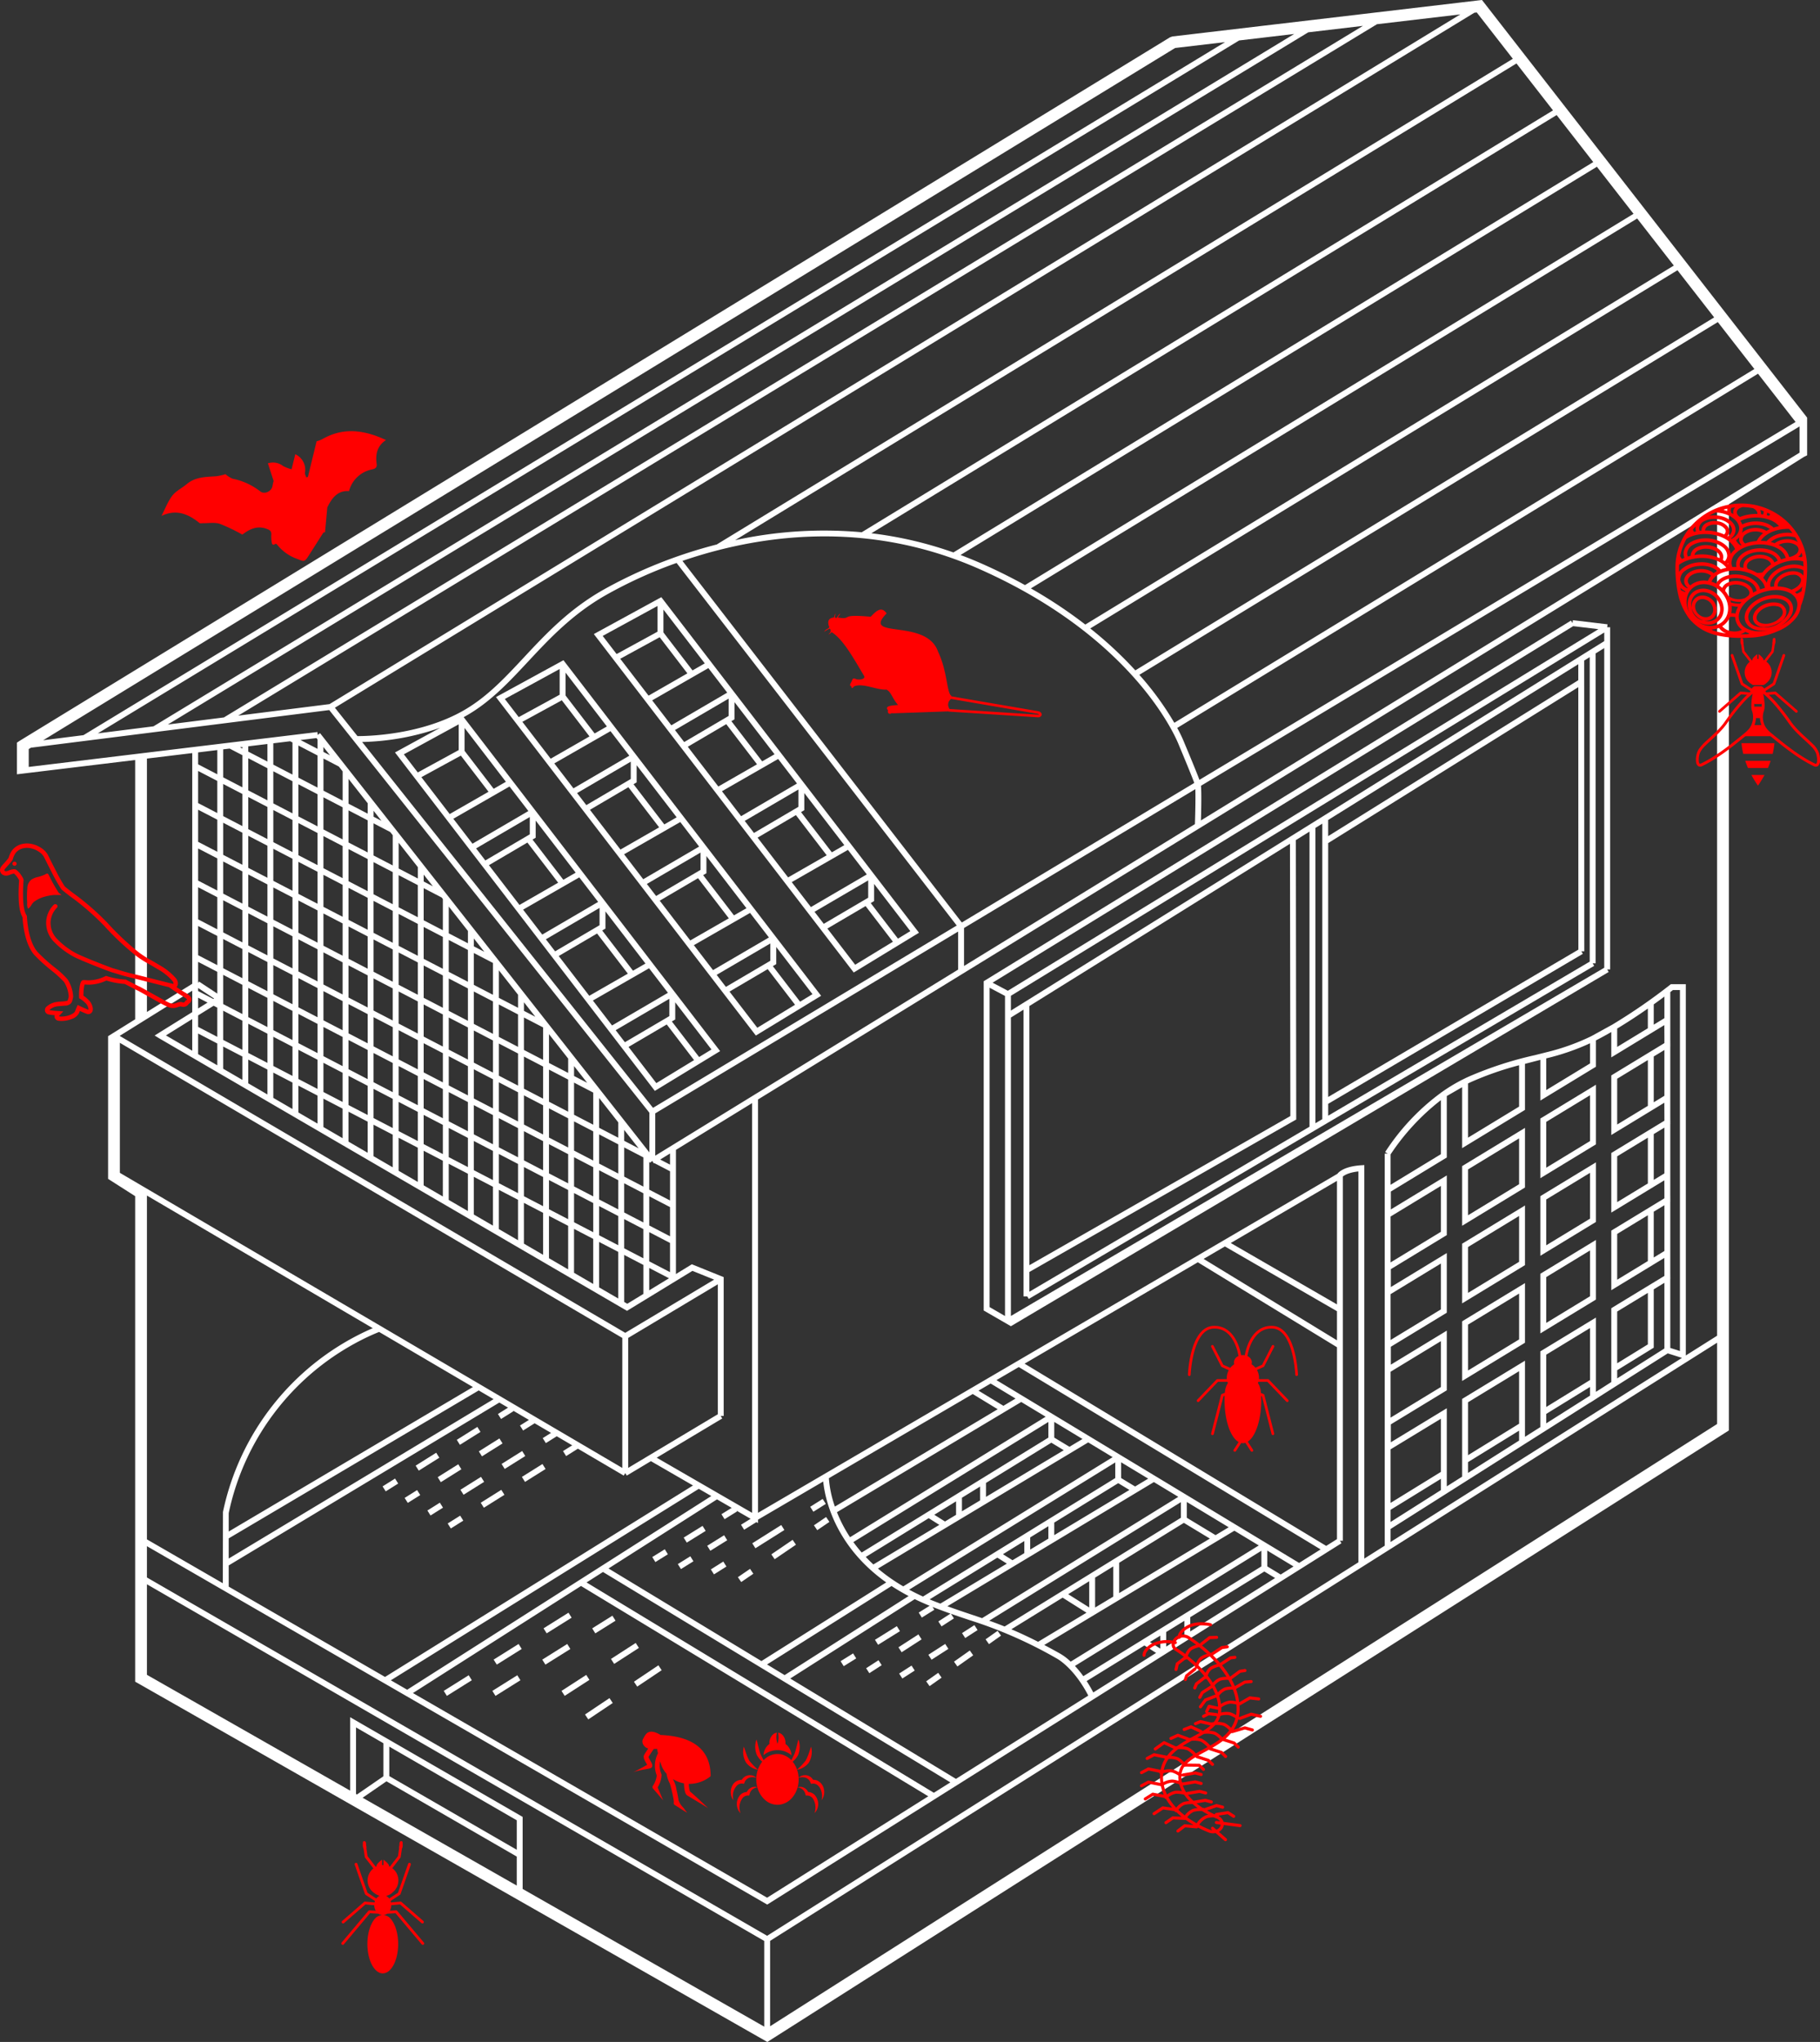 <svg xmlns="http://www.w3.org/2000/svg" xmlns:xlink="http://www.w3.org/1999/xlink" width="534.964" height="600.221" viewBox="0 0 534.964 600.221">
  <rect x="0" y="0" width="534.964" height="600.221" fill="#333333" stroke="none"/>
  <defs>
    <clipPath id="clip-path">
      <rect id="長方形_748" data-name="長方形 748" width="22.962" height="23.818" fill="red"/>
    </clipPath>
    <clipPath id="clip-path-2">
      <rect id="長方形_971" data-name="長方形 971" width="526.199" height="600.221" fill="none"/>
    </clipPath>
    <clipPath id="clip-path-3">
      <rect id="長方形_718" data-name="長方形 718" width="35.875" height="64.35" transform="translate(0 0)" fill="red"/>
    </clipPath>
    <clipPath id="clip-path-4">
      <rect id="長方形_721" data-name="長方形 721" width="38.712" height="39.506" fill="red"/>
    </clipPath>
    <clipPath id="clip-path-5">
      <rect id="長方形_724" data-name="長方形 724" width="36.475" height="43.41" fill="red"/>
    </clipPath>
  </defs>
  <g id="グループ_758" data-name="グループ 758" transform="translate(-7401.818 -11359.125)">
    <path id="パス_3511" data-name="パス 3511" d="M24.85.006C22-.108,19.682,1.372,18.153,4.287a14.794,14.794,0,0,0-1.435,4.357,3.205,3.205,0,0,0-1.1-.006,14.792,14.792,0,0,0-1.434-4.351C12.652,1.372,10.337-.108,7.483.006.619.28.022,13.758,0,14.331a.4.4,0,0,0,.379.41H.395a.4.4,0,0,0,.394-.38C.794,14.228,1.376,1.04,7.515.795c2.557-.1,4.561,1.19,5.958,3.841A14.175,14.175,0,0,1,14.839,8.79a.4.4,0,0,0,.02.08,2.109,2.109,0,0,0-1.339,1.858,1.759,1.759,0,0,0,.092.552,4.789,4.789,0,0,0-1.172,1.071l-2.052-.924L7.556,5.878a.395.395,0,1,0-.7.359L9.748,11.91a.4.4,0,0,0,.189.181L12,13.02a4.83,4.83,0,0,0-.585,2.313c0,.116.006.225.014.33H8.652a.4.4,0,0,0-.285.122L2.709,21.7a.395.395,0,1,0,.571.545l5.541-5.8H11.6a1.733,1.733,0,0,0,.164.317,5.764,5.764,0,0,0-.9,2.89l-.911.375a.394.394,0,0,0-.232.267L6.822,31.616a.395.395,0,1,0,.765.2l2.845-11.123.358-.147c-.022.4-.033.837-.033,1.31,0,5.966,1.768,10.966,4.145,12.285l-1.45,2.231a.395.395,0,1,0,.662.43l1.543-2.373a2.366,2.366,0,0,0,.494.053,2.406,2.406,0,0,0,.719-.112L18.451,36.8a.395.395,0,1,0,.662-.43l-1.524-2.345c2.281-1.473,3.956-6.364,3.956-12.171,0-.451-.01-.868-.03-1.254l.223.092,2.845,11.123a.395.395,0,1,0,.765-.2L22.454,20.3a.394.394,0,0,0-.232-.267l-.773-.318a5.835,5.835,0,0,0-.908-2.947,1.741,1.741,0,0,0,.164-.317H23.35l5.541,5.8a.395.395,0,1,0,.571-.545L23.8,15.784a.4.4,0,0,0-.285-.122H20.874c.008-.105.014-.214.014-.33a4.828,4.828,0,0,0-.612-2.36l1.958-.882a.4.4,0,0,0,.19-.181l2.894-5.673a.395.395,0,1,0-.7-.359l-2.832,5.549-1.954.88a4.787,4.787,0,0,0-1.138-1.027,1.759,1.759,0,0,0,.092-.552,2.1,2.1,0,0,0-1.313-1.846.393.393,0,0,0,.026-.093c.011-.082,1.181-8.242,7.324-8s6.721,13.434,6.726,13.567a.4.4,0,0,0,.394.38h.015a.4.4,0,0,0,.379-.41C32.312,13.758,31.714.28,24.85.006" transform="translate(7751 11748.854)" fill="red"/>
    <path id="パス_3512" data-name="パス 3512" d="M24.252,29.8l-7.84-9.313a.411.411,0,0,0-.339-.146l-1.831.107a3.313,3.313,0,0,0,.433-1.615l2.584-.238,6.306,5.488a.411.411,0,0,0,.54-.621l-6.438-5.6a.412.412,0,0,0-.308-.1l-2.77.255a3.288,3.288,0,0,0-.128-.425l2.773-1.825a.412.412,0,0,0,.162-.208l3.017-8.64a.411.411,0,0,0-.777-.271l-2.971,8.508-2.6,1.708a2.582,2.582,0,0,0-.9-.783,3.863,3.863,0,0,0,1.95-1.059,4.506,4.506,0,0,0-.14-7.081l2.384-3.086a.441.441,0,0,0,.087-.2l.353-2.4A2.523,2.523,0,0,0,18.024.928c0-.633.022-.928-.433-.928s-.523.529-.523,1.163c0,.319-.206.591-.055.8l-.36,2.445L14.264,7.5c-.073-.036-.147-.071-.223-.1a1.752,1.752,0,0,0-.152-.515A6.121,6.121,0,0,0,12.38,5.447v1.58c-.046,0-.091,0-.137,0-.092,0-.183,0-.274.009V5.447A6.122,6.122,0,0,0,10.46,6.881a1.769,1.769,0,0,0-.16.58c-.059.028-.118.058-.176.089L7.7,4.407l-.36-2.445c.151-.208-.055-.48-.055-.8C7.28.529,7.212,0,6.757,0s-.433.294-.433.928a2.523,2.523,0,0,0,.221,1.326l.353,2.4a.44.44,0,0,0,.087.2L9.422,8.01A4.507,4.507,0,0,0,9.8,15.337a3.91,3.91,0,0,0,1.453.711,2.561,2.561,0,0,0-.971.817l-2.6-1.708L4.713,6.649a.411.411,0,0,0-.777.271l3.017,8.64a.412.412,0,0,0,.162.208l2.773,1.825a3.3,3.3,0,0,0-.128.425l-2.77-.255a.412.412,0,0,0-.308.1l-6.438,5.6a.411.411,0,0,0,.54.621L7.09,18.6l2.584.238a3.313,3.313,0,0,0,.433,1.615l-1.831-.107a.411.411,0,0,0-.339.146L.1,29.8a.411.411,0,1,0,.629.53l7.707-9.155,2.454.144a2.231,2.231,0,0,0,1.1.411,3.247,3.247,0,0,0-1.753.69c-1.526,1.388-2.581,4.359-2.581,7.8,0,4.771,2.026,8.64,4.525,8.64S16.7,35,16.7,30.224c0-3.442-1.055-6.413-2.581-7.8a3.239,3.239,0,0,0-1.745-.691,2.233,2.233,0,0,0,1.088-.41l2.454-.144,7.707,9.155a.411.411,0,0,0,.629-.53" transform="translate(7502.152 11900.32)" fill="red"/>
    <rect id="長方形_983" data-name="長方形 983" width="57" height="90.98" transform="translate(7652 11754.83)" fill="none"/>
    <g id="グループ_749" data-name="グループ 749" transform="translate(7248.993 9912.605)">
      <g id="グループ_704" data-name="グループ 704" transform="translate(367.614 1955.84)">
        <path id="パス_1669" data-name="パス 1669" d="M1576.613,131.6a3.477,3.477,0,0,0-1.939-2.495c-.048-.019-.117-.046-.165-.064-.093-.03-.213-.067-.308-.087a2.7,2.7,0,0,0-.738-.059c-.034-.056-.069-.11-.106-.164s-.094-.128-.134-.176l-.116-.134c-.052-.052-.1-.107-.156-.157a2.742,2.742,0,0,0-1.563-.725,2.777,2.777,0,0,0-2.2.736,8.466,8.466,0,0,0-.288-1.806l-.007-.028-.006-.023q-.07-.256-.155-.5a3.571,3.571,0,0,0,.488-.087,5.778,5.778,0,0,0,2.957-1.964,6.088,6.088,0,0,0,.86-2.639,5.619,5.619,0,0,0-.183-2.077c-.194.519-.373,1.118-.554,1.641a16.978,16.978,0,0,1-.692,1.766c-.109.232-.226.457-.347.685a18.476,18.476,0,0,1-1.485,1.673c-.28.282-.578.557-.872.828-.058.054-.116.108-.174.165a7.808,7.808,0,0,0-1.1-2.107q-.09-.122-.185-.24a6.654,6.654,0,0,0,1.561-1.9l.01-.017.02-.05a6.363,6.363,0,0,0,.284-4,3.862,3.862,0,0,0-.192-.552c-.057.179-.106.376-.152.557-.3,1.217-.557,2.415-.962,3.6q-.161.332-.325.664c-.177.36-.429.853-.632,1.253a5.875,5.875,0,0,0-2.745-1.652,5.459,5.459,0,0,0-5.012,1.269q-.208.183-.4.381l-.275-.538c-.233-.458-.458-.914-.681-1.375-.15-.46-.289-.9-.411-1.364-.223-.83-.4-1.678-.622-2.515-.026-.093-.05-.186-.081-.281a3.549,3.549,0,0,0-.153.412,6.314,6.314,0,0,0,.265,4.188,7.073,7.073,0,0,0,1.021,1.4,5.9,5.9,0,0,0,.545.51,7.71,7.71,0,0,0-1.288,2.347c-.317-.3-.65-.6-.959-.9-.381-.377-.753-.774-1.1-1.183-.156-.183-.317-.381-.467-.572-.159-.3-.32-.618-.457-.928-.2-.454-.374-.925-.536-1.394s-.336-1.02-.5-1.491c-.033-.093-.065-.187-.1-.282a4.162,4.162,0,0,0-.135.585,6.1,6.1,0,0,0,.782,4.08l.03.052.024.028a5.525,5.525,0,0,0,3.414,2.021,8.71,8.71,0,0,0-.456,2.357,2.754,2.754,0,0,0-4.27.626c-.057,0-.116-.005-.171,0a3.061,3.061,0,0,0-2.69,1.854,4.16,4.16,0,0,0-.247,2.832,3.435,3.435,0,0,0,.641,1.283c-.032-.155-.061-.306-.083-.457a4.409,4.409,0,0,1,1.233-3.948,1.968,1.968,0,0,1,1.522-.457l.445.061.143-.383a2.528,2.528,0,0,1,.5-.828,2.355,2.355,0,0,1,1.313-.7,3.575,3.575,0,0,1,1.664.142q-.012.233-.012.466a8.775,8.775,0,0,0,.306,2.311,2.281,2.281,0,0,0-1.064-.109,1.1,1.1,0,0,0-.125.019l-.125.025c-.021,0-.041.011-.062.016l-.062.017a2.314,2.314,0,0,0-.3.109c-.058.028-.122.052-.177.085a2.635,2.635,0,0,0-.638.474l-.093.1c-.042.048-.089.105-.13.154s-.081.11-.119.163l-.072.114c-.047.074-.088.156-.13.233a2.839,2.839,0,0,0-2.194,1.2,3.99,3.99,0,0,0,.093,4.739,2.716,2.716,0,0,0,.245.261c-.044-.147-.088-.3-.124-.449a4.521,4.521,0,0,1,.846-4.091,2.023,2.023,0,0,1,1.43-.635l.426-.005c.024-.1.1-.4.122-.5.013-.044.029-.094.042-.138.011-.029.039-.109.049-.136s.042-.1.056-.133c.029-.055.056-.118.088-.172a2.438,2.438,0,0,1,.805-.87,2.751,2.751,0,0,1,.787-.358c.144-.039.287-.07.434-.1a7.552,7.552,0,0,0,2.24,3.7,5.459,5.459,0,0,0,5.012,1.269,6.064,6.064,0,0,0,3.322-2.341,7.914,7.914,0,0,0,1.254-2.607l.006-.02c.112.021.22.042.329.07a2.7,2.7,0,0,1,1.327.744,2.437,2.437,0,0,1,.375.513l.024.042c.011.026.052.1.064.13s.042.1.056.133.039.107.049.136.018.062.028.092l.014.046c.022.1.1.4.128.5l.422,0a2.174,2.174,0,0,1,1.786,1.076,4.923,4.923,0,0,1,.366,4.1,3.314,3.314,0,0,0,.792-1.206,3.943,3.943,0,0,0-.814-4.2,2.762,2.762,0,0,0-1.834-.785c-.02-.039-.04-.078-.061-.116-.035-.07-.1-.163-.14-.23-.025-.035-.094-.131-.119-.164-.042-.05-.088-.106-.13-.155-.031-.032-.111-.115-.141-.144a2.693,2.693,0,0,0-.365-.291c-.031-.021-.079-.053-.111-.072-.066-.037-.165-.093-.233-.122a2.432,2.432,0,0,0-.426-.154,2.394,2.394,0,0,0-1.171-.012q-.108.027-.212.064a8.556,8.556,0,0,0,.195-.888q-.051.308-.125.613a8.851,8.851,0,0,0,.235-2.037,8.181,8.181,0,0,1-.089,1.288,8.086,8.086,0,0,0,.089-1.288h0q0-.231-.008-.463a3.584,3.584,0,0,1,1.669-.142,2.329,2.329,0,0,1,1.813,1.53l.144.384.445-.061a1.938,1.938,0,0,1,1.412.372,3.008,3.008,0,0,1,.79.891,5,5,0,0,1,.468,3.6,3.941,3.941,0,0,0,.684-3.261m-7.426-3.325,0,0a8.838,8.838,0,0,0-.2-1.451,8.417,8.417,0,0,1,.2,1.449m-2.656,6.6-.01.009.01-.009m-.026.022a5.889,5.889,0,0,1-.964.654,6.036,6.036,0,0,0,.964-.654m-.974.659-.039.021.039-.021m3.667-6.8q0-.233-.012-.462h0q.011.232.009.463" transform="translate(-1549.24 -115.044)" fill="red"/>
        <path id="パス_1670" data-name="パス 1670" d="M2113.733,5.618l.067-.028.016-.007a6.442,6.442,0,0,1,6.515,1.021l.01.009a4.633,4.633,0,0,0-.161-.965,4.356,4.356,0,0,0-1.608-2.349,3.661,3.661,0,0,0-.078-1.074A3.091,3.091,0,0,0,2117.4.4a2,2,0,0,0-1.01-.4,6.276,6.276,0,0,1,.134.83,5.338,5.338,0,0,1,.013.829,6.072,6.072,0,0,1-.317,1.6,5.674,5.674,0,0,1-.211-.781,5.761,5.761,0,0,1,.036-2.471l0-.008h-.008a2,2,0,0,0-1,.4,3.381,3.381,0,0,0-1.176,2.9,4.141,4.141,0,0,0-1.152,1.282l-.024.042-.02.036a4.46,4.46,0,0,0-.333.749l0,.013-.029.09-.02.066-.011.037a4.391,4.391,0,0,0-.168.979,4.335,4.335,0,0,1,.059-.5,4.638,4.638,0,0,0-.059.5,6.917,6.917,0,0,1,1.632-.98m1.3-.4a6.123,6.123,0,0,1,2.079-.049,6.419,6.419,0,0,0-2.079.049m1-5.214-.046.005.047-.007v0m-3.85,5.98c-.006.032-.012.065-.018.1.006-.032.011-.065.018-.1m2.781-.752-.023,0,.023,0" transform="translate(-2102.481 0.002)" fill="red"/>
        <path id="パス_1671" data-name="パス 1671" d="M2710.566,880.324q-.007.046-.015.092.008-.046.015-.092" transform="translate(-2690.704 -865.279)" fill="red"/>
        <path id="パス_1672" data-name="パス 1672" d="M2711.419,877.755c0,.015,0,.029-.007.044,0-.015,0-.029.007-.044" transform="translate(-2691.551 -862.754)" fill="red"/>
      </g>
      <g id="グループ_502" data-name="グループ 502" transform="translate(338.754 1955.54)" clip-path="url(#clip-path)">
        <path id="パス_1673" data-name="パス 1673" d="M22.285,22.525c-.241-.213-4.711-4.491-5.4-4.94l0,0a8.091,8.091,0,0,1-.354-2.238,0,0,0,0,1,0,0,10.035,10.035,0,0,0,6.423-2.266.005.005,0,0,0,0,0C22.98,2.662,13.674,1.252,8.483.971a1.316,1.316,0,0,0-.229.01h0A6.982,6.982,0,0,0,6.363.113C4.3-.386,3.794.869,3.105,2.09c-.665,1.178.354,2.562,1.5,2.857a0,0,0,0,1,0,.007c-.531.791-1.02,1.54-1.185,1.847-.388.727.1,1.581.577,2.408.089.155.206.36.289.523a0,0,0,0,1,0,.006c-.719.433-2.585,1.426-4.285,2.3,1.653-.846,5.1-1.054,5.511-1.434.6-.555.146-1.338-.289-2.1A4.945,4.945,0,0,1,4.7,7.412a0,0,0,0,1,0,0c.216-.38.879-1.374,1.527-2.331l0,0c.311,0,.639-.019.97-.052a0,0,0,0,1,.005,0c.076.383.166.817.279,1.31a0,0,0,0,1,0,0,7.845,7.845,0,0,0-.371,6.516v0A6.771,6.771,0,0,1,5.993,15.9a.706.706,0,0,0-.072.687L9,20.174l-1.631-3.8a0,0,0,0,1,0,0,7.688,7.688,0,0,0,1.16-3.631.761.761,0,0,0-.061-.3A6.212,6.212,0,0,1,8.11,8.734a0,0,0,0,1,.009,0c.1.332.209.679.329,1.045a7.285,7.285,0,0,0,1.543,2.575v0a9.559,9.559,0,0,0,.975,2.9h0a39.945,39.945,0,0,1,1.158,5.07c.093.966-.355.856.736,1.506.638.381,2.809,1.838,3.223,1.984-.458-.458-.786-1.046-1.2-1.538a5.571,5.571,0,0,1-1.356-2.089,31.72,31.72,0,0,0-.622-3.148,8.4,8.4,0,0,0-.785-2.588h0a4.371,4.371,0,0,1-.219-.5,0,0,0,0,1,.007-.006,9.254,9.254,0,0,0,3.2,1.242,0,0,0,0,1,0,0c.117,3.007.745,3.407.953,3.538.524.332,5.922,3.559,6.22,3.791M10.97,15.262a1.05,1.05,0,0,0,.092.125.614.614,0,0,1-.092-.125" transform="translate(0 -0.001)" fill="red"/>
      </g>
    </g>
    <path id="パス_3515" data-name="パス 3515" d="M48.232,30.82a.481.481,0,0,0-.535.284c-1.087,2.5-2.124,4.9-3.171,7.292-.86,1.966-1.045,1.889-3.123,1.4a13.025,13.025,0,0,1-6.532-3.241.485.485,0,0,0-.714.021l-.009.011a.482.482,0,0,1-.827-.168,10.169,10.169,0,0,1-.575-2.372c-.061-1.015-.517-1.331-1.378-1.531-3.172-.74-5.324.925-7.035,2.745a51.87,51.87,0,0,0-7.051-2.1c-1.562-.246-3.258.364-4.893.588-.357.049-.81.245-1.061.1-3.671-2.12-7.375-3-11.327-.306.756-2.277,1.181-4.5,2.22-6.391.853-1.549,2.487-2.652,3.682-4.033,2.18-2.518,5.239-2.919,8.209-3.612a16.416,16.416,0,0,0,2.548-1.012,7.4,7.4,0,0,0,2.294.982,19.446,19.446,0,0,1,8.6,2.414c1.366.782,3.335-.565,3.292-2.182a13.556,13.556,0,0,1,.1-1.454L28.469,13.4a4.809,4.809,0,0,1,4.589.1,11.841,11.841,0,0,0,2.557.52h0l.393-4.53a5.02,5.02,0,0,1,3.66,4.919c.005.432.375.861.576,1.291l.467-.181c.293-3.553.587-7.106.889-10.778h0a7.487,7.487,0,0,0,1.519-.84c5.608-4.563,11.867-4.623,18.573-2.7-2.312,2.089-2.447,4.637-1.623,7.34.338,1.107-.24,1.493-1.1,1.833A8.735,8.735,0,0,0,53.3,17.727c-3.427.268-4.723,2.987-5.554,5.732Z" transform="translate(7454.535 11477.638) rotate(9)" fill="red"/>
    <path id="パス_3513" data-name="パス 3513" d="M63.162,29.933a6.7,6.7,0,0,0-.983-.185l-1.05-.18-2.19-.375L49.81,27.631q-3.987-.683-7.973-1.369c-1.439-.248-2.88-.49-4.317-.749-.071-.013-.315-.094-.123,0l0,.008a.41.41,0,0,0-.089-.044c.054-.079.087-.121.087-.121-1.385-.776-1.131-7.158-3.916-12.96C30.073,2.385,10.762,8.851,18.347,1.135,16.8-1.171,15.24.493,13.659,2.1c-9.805-.891-4.91.906-9.619.253,0-.338.838-1.061.556-1.129A4.939,4.939,0,0,0,3.7,2.433c-.521.053-.664-.121-.459-.8.233-1.1-.334.313-.345.691C1.21,2.475.861,3.486,1.509,5.2c-.235.385-.81.52-1.141.859-1.221,1.131.963-.517,1.311-.444a1.063,1.063,0,0,1-.273,1.5c-.351.4.394-.03.746-.49,3.405,1.982,6.691,8.057,9.623,12.952.4.881-1.618,1.233-2.562.791s-.885.306-1.3,1.042c-.407.713-.468.945.078,1.133-.034.683.36.658.752.041,2.575-1.148,6.761,1.142,9.573.933,1.457.79,1.641,2.525,3.385,4.515-1.5.178-4.16.144-2.929,1.582-.268.772.388,1.337,1.06.815a.051.051,0,0,1,.049-.01.961.961,0,0,0,.346.067l16.236-.564a.4.4,0,0,0,.191.062h0l1.875.12,4.707.3,6.16.393,6.234.4,4.928.314c.747.048,1.5.114,2.244.143a1.117,1.117,0,0,0,.967-.367c.417-.548-.05-1.167-.6-1.351m-.784.921-1.3-.083-4.515-.288L50.577,30.1l-6.162-.393-5.036-.321c-.838-.054-1.678-.126-2.518-.162a2.553,2.553,0,0,1-.438-1.28,5.064,5.064,0,0,1,.1-.65,1.9,1.9,0,0,1,.131-.288,2.659,2.659,0,0,1,.5-.634c.04-.038.082-.074.124-.11.188.04.389.055.565.086q1.045.183,2.091.363,3.515.607,7.031,1.209l8.866,1.519,4.384.75,2.071.354a1.773,1.773,0,0,1,.834.234.056.056,0,0,1,.023.049.5.5,0,0,1-.162.054,3.12,3.12,0,0,1-.607-.027" transform="translate(7644.076 11538.31)" fill="red"/>
    <g id="グループ_756" data-name="グループ 756" transform="translate(-106.199 236.247)">
      <path id="パス_3485" data-name="パス 3485" d="M328.289,413.521l7.993,4.619L511.993,314.013l-.439-.746h.866V212.683h-.866l.1-.86-10.19-1.218-.1.86-.453-.738L328.7,316.48l-.412.244v96.8Zm1.731-1V318.655l4.531,2.4v94.088Zm180.668-195.76-174.406,108.6v-4.35L510.688,214.228Zm-4.273,94.214-76.871,45.285v-3.493L504.4,308.681l-.439-.745h.866l-.028-85.465,1.62-1.009Zm-88.1-34.651.107,80.042-76.7,43.831V324.02ZM341.719,402.192l77.995-44.572.429-.22.007-.532-.108-81.62,4.014-2.5v86.747L341.719,408ZM425.787,271.67l2.026-1.261v86.872l-2.026,1.194Zm77.3,35.771-73.546,43.318V276.131l73.522-45.838Zm-.027-83.893,0,4.7-73.521,45.838V269.33ZM336.282,327.406l3.706-2.308v84.276h1.1l.44.746,166.193-97.9-.44-.745h.866V220.384l2.541-1.582v93.97L336.282,415.129ZM501.561,212.361l7.416.885-173.59,106.29-4.486-2.375Z" transform="translate(7468.874 11094.569)" fill="#fff"/>
      <g id="グループ_698" data-name="グループ 698" transform="translate(7513 11122.878)" clip-path="url(#clip-path-2)">
        <path id="パス_3486" data-name="パス 3486" d="M503.193,420.471v-271.6l.01-.67,22.082-13.915.913-.444V122.759L431.224.765l-.6-.765-.972.109L339.634,10.718l-.7.242L.828,217.738,0,218.284V227.6l1.837-.222L34.745,223.4v76.22l-6.682,4.159-1.273.792V346.52l7.956,5.084V494.318l.931.522L220.563,600.221Zm-99.432-81.145a66.985,66.985,0,0,1,14.789-15.952v15.889l-14.789,9Zm23.794-21.338a93.16,93.16,0,0,1,13.978-4.867v12.155l-15.009,9.134V318.468c.341-.163.683-.325,1.031-.479m51.825-21.53v5.789l-9.015,5.486v-5.4c3.289-1.977,6.4-4.047,9.015-5.88m9.429,100.664-2.836-.9v-20.2l.012-.008-.012-2.351V353.212l.012-.007-.012-2.352V330.4l.012-.008-.012-2.351V307.588l.012-.007-.012-2.352V291.621c.335-.258.593-.461.763-.594h2.074Zm-3.7-.265Zm-5.727-1.682-9.015,5.554V385.515l9.015-5.482Zm1.731.967V378.979l3.13-1.9v19.3l-13.876,8.793v-2.409Zm-10.746-19.974V362.7l9.015-5.483v13.462Zm10.746-20,3.13-1.9v13.46l-3.13,1.905Zm-10.746-2.811V339.891l9.015-5.482v13.462Zm10.746-20,3.13-1.9v13.462l-3.13,1.905Zm-10.746-2.811V317.08l9.015-5.483V325.06Zm10.746-20,3.13-1.9V322.1l-3.13,1.905Zm3.13-11.254-3.13,1.905v-5.963c1.2-.86,2.257-1.639,3.13-2.3Zm-.02,2.038.02,3.941v1.346l-15.607,9.491v17.52l15.587-9.486.02,3.941v1.345l-15.607,9.491v17.52l15.587-9.486.02,3.941v1.346l-15.607,9.491v17.52l15.587-9.486.02,3.941v1.345l-15.607,9.491v21.7l-3.116,2-1.4.885V387.286l-16.345,9.939v22.261l-1.048.665-3.464,2.194V399.968L424.793,411.2v22.847l-4.512,2.859V413.946l-16.446,10V418.68l16.446-10.008V391.134l-16.446,10v-5.266l16.446-10.008V368.323l-16.446,10v-5.266l16.446-10.008V345.511l-16.446,10v-5.266l16.446-10.008V322.173l4.512-2.6v17.914l18.472-11.241v-13.54l4.512-1.167v11.962l16.345-9.946v-7.741c1.511-.77,3.023-1.6,4.512-2.46v7.455ZM441.534,418.493l-15.009,9.248V412.176l15.009-9.128Zm-15.009,11.281,15.009-9.248v2.915l-15.009,9.51Zm35.866-24.131-12.883,7.937V398.2l12.883-7.834Zm-12.883,9.971,12.883-7.937v2.549l-12.883,8.162ZM418.55,432.654l-14.789,9.112V426.018l14.789-8.994ZM403.761,443.8l14.789-9.112V438l-14.789,9.371Zm58.63-131.213-12.883,7.84V311.1a68.934,68.934,0,0,0,12.883-4.438Zm-58.63,45,14.789-8.993v13.486l-14.789,9Zm0,22.813L418.55,371.4v13.486l-14.789,9Zm0,22.811,14.789-8.993V407.7l-14.789,9Zm0,50.043v-3.823l14.789-9.371v.005l7.362-4.67,36.479-23.115v.039l4.048-2.6,18.79-11.905,4.184,1.326Zm95.969-58.573v23.895L221.38,595.6V570.5ZM99.664,507.764l8.047,4.65v9.712l-7.779,5.354-.268-.153Zm47.245,35.964-37.466-21.648v-8.666l37.466,21.647ZM108.617,523.6l38.291,22.124v8.527L101.6,528.432Zm40.022,10.461-50.707-29.3V526.34L38.207,492.3V465.689L219.649,570.523v25.192L148.64,555.242ZM394.3,459.228l-173.8,109.783L38.207,463.688v-9.2L220.534,559.836l168.79-106.211-.461-.733h.866V345.834c.414-.352,1.666-1.181,4.567-1.5ZM134.026,407.707,62.241,450.182V444.8l0-.021A74.211,74.211,0,0,1,103.259,392.9c1.677-.78,2.815-1.234,3.2-1.384ZM62.241,452.193l73.49-43.485,4.361,2.561L62.241,458.124Zm0,7.95,79.55-47.876,2.56,1.5-2.974,1.866.919,1.465,3.666-2.3-.084-.134,4.61,2.708-2.629,1.65.919,1.465,3.391-2.128,4.819,2.83-2.444,1.533.92,1.466,3.206-2.012,4.538,2.666-2.7,1.692.919,1.465,3.459-2.17,13.472,7.913L178.8,433l.445.744,7.1-4.248,12.37,7.148-90.522,56.282-45.951-26.55Zm117.073-74.831,19.235-11.751,6.379,2.574L178.8,391.774,30.251,304.522v-.015h-.024l-.035-.021,7.629-4.749.386-.24,13.315-8.287v6.295l-9.869,6.138-1.176.736,1.2.748ZM3.462,220.185l.652-.4,87.68-11.065,94.1,118.356v11.667L141.166,281.8l.021-.041-.089-.047L89.091,215.5l-.68.535-.1-.86L3.463,225.432Zm88.415-13.218-26.841,3.387L399.758,7.119l24.5-2.887Zm-31.05,3.919-16.483,2.08L379.562,9.5,395.62,7.607ZM40.132,213.5l-16.374,2.066L359.243,11.893l16.18-1.907Zm151.631,85.179L178.7,306.353l-2.717-3.539,15.781-9.226ZM191,301.134l8.027,10.48-11.092,6.76-8.168-10.638Zm9.514,9.573L192.5,300.251l.995-.585v-5.04l10.648,13.868ZM174.92,301.43l-5.631-7.334,16.517-9.483,5.54,7.215Zm-3.672-29.469-13.062,7.677-2.717-3.539,15.779-9.225Zm-.73,2.437,9.041,11.8-11.335,6.508-8.976-11.69Zm10.556,10.935-9.052-11.82.957-.563v-5.043l11.762,15.319Zm-26.668-10.619-5.632-7.333,16.517-9.484,5.54,7.214Zm-3.668-29.47-13.064,7.679-2.717-3.539,15.781-9.227Zm-.7,2.419,9.04,11.8L147.711,266l-8.974-11.688ZM160.6,258.6l-9.052-11.818.924-.544V241.2l11.759,15.314Zm-26.7-10.6-5.631-7.333,16.516-9.484,5.54,7.214Zm-4.054-27.52-12.031,6.572-4.091-5.328,16.122-8.807Zm.63,1.63,8.137,10.622L127.2,239.281l-8.323-10.839Zm9.651,9.753L131.57,220.7v-6.719L143.715,229.8Zm-29.007-10.687L187.5,320.661l19.186-11.693L131.311,210.8q.691-.377,1.373-.78c6.8-4.023,12.01-9.608,17.527-15.521,6.383-6.839,12.983-13.911,22.831-19.538a132.944,132.944,0,0,1,20.849-9.486l82.342,106.576-89.272,53.592L101.46,218.1a73.4,73.4,0,0,0,22.941-4.183Zm236.452,8.053c-1.078-2.893-4.039-9.938-4.41-10.819a38.816,38.816,0,0,0-2.121-4.438L511.761,109.85l11.04,14.181ZM340.19,212.46a87.774,87.774,0,0,0-10.28-14.1L499.944,94.671l10.747,13.8Zm-11.456-15.412a114.88,114.88,0,0,0-13.252-12.323l172.6-105.29L498.874,93.3Zm-14.707-13.464a137.59,137.59,0,0,0-16-10.629L476.239,64.223,487.012,78.06Zm-17.729-11.6c-3.874-2.143-8.046-4.23-12.538-6.227-2.146-.953-4.284-1.819-6.412-2.618L464.4,49.016l10.768,13.831Zm-21.034-9.6a112.528,112.528,0,0,0-24.12-5.632L452.57,33.82l10.761,13.822Zm-26.951-5.932a122.883,122.883,0,0,0-37.22,2.328L440.762,18.653,451.5,32.446Zm34.743,10.889c46.8,20.8,58.361,51.355,58.488,51.7,1.076,2.557,3.731,8.936,4.512,11.1l-68.328,41.018L195.613,164.87c21.385-7.339,53.52-12.609,87.443,2.469M179.4,383.231l-.911-.53V368.883l5.635,2.929v8.533ZM62.516,220.038l3.739,1.943v9.443l-5.636-2.929v-8.227Zm25.515-3.085.325.414v2.754l-5.007-2.6Zm-27.411,69.6,5.636,2.929v8.583L60.62,295.14Zm27.736-53.091v9.443L82.72,239.98v-9.443Zm-5.636-4.88v-9.444l5.636,2.929v9.443ZM110.456,245.5v8.89l-5.636-2.929v-9.443l4.9,2.547Zm14.733,18.758v9.183l-5.636-2.928v-9.444l5.291,2.75Zm51.567,80.7-5.636-2.929v-8.582l5.636,2.928Zm1.731-7.683,5.635,2.928v8.583l-5.635-2.929Zm-23.832-3.8-5.635-2.928v-8.583l5.635,2.929Zm1.731-7.683,5.636,2.929v8.583l-5.636-2.929Zm-9.1,3.854-5.636-2.928v-8.583l5.636,2.929ZM117.822,303.8l-5.635-2.929V291.43l5.635,2.928Zm1.731-8.543,5.636,2.928v9.443l-5.636-2.929Zm-9.1,4.714-5.636-2.929V287.6l5.636,2.928Zm-13-16.2,5.636,2.929v9.443l-5.636-2.929Zm-1.731,8.542-5.635-2.928v-9.443l5.635,2.929Zm9.1-6.665v-9.495l5.636,2.924v9.5Zm-1.731-.9-5.636-2.929v-9.488l5.636,2.924Zm-7.367-3.829-5.635-2.928v-9.481l5.635,2.924Zm-5.635-14.359v-9.406l5.635,2.929v9.4Zm-1.731-.9L82.72,262.74v-9.413l5.636,2.928Zm0,1.95v9.478l-5.636-2.928V264.69Zm0,11.43v9.442l-5.636-2.928v-9.443Zm-7.367,5.613-5.635-2.928v-9.443l5.635,2.929Zm0,1.952v8.582l-5.635-2.928V283.68Zm1.731.9,5.636,2.929v8.582l-5.636-2.928Zm7.367,3.828,5.635,2.929v8.582l-5.635-2.928Zm7.366,3.828,5.636,2.929v8.583l-5.636-2.929Zm7.367,3.829,5.636,2.928v8.583l-5.636-2.929Zm7.367,3.828,5.635,2.928v8.583l-5.635-2.929Zm7.366,3.828,5.636,2.928v8.583l-5.636-2.929Zm7.367,3.828,5.636,2.929v8.582l-5.636-2.929Zm7.367,3.828,5.635,2.929v8.582l-5.635-2.928Zm7.366,1.877v-9.443l5.636,2.929v9.442Zm-1.731-.9-5.635-2.928v-9.443l5.635,2.929Zm-7.366-3.828-5.636-2.929v-9.442l5.636,2.929Zm-5.636-14.323v-9.515l5.636,2.923v9.521Zm-1.731-.9-5.636-2.929V283.8l5.636,2.923Zm-7.367-3.828-5.635-2.929v-9.5l5.635,2.923Zm-5.635-14.381V268.64l5.635,2.929v9.38Zm-1.731-.9L104.82,274.2v-9.392l5.636,2.929Zm-7.367-3.821-5.636-2.924v-9.4l5.636,2.929Zm-5.636-14.274v-9.444l5.636,2.929v9.443Zm-1.731-.9L90.087,255.2V245.76l5.635,2.929ZM88.356,254.3l-5.636-2.929v-9.443l5.636,2.928Zm-7.367-3.829-5.635-2.929V238.1l5.635,2.928Zm0,1.951v9.416l-5.635-2.924V249.5Zm0,11.366v9.471l-5.635-2.928v-9.466Zm-7.366,5.643-5.636-2.928v-9.459l5.636,2.923Zm-7.367-3.828-5.636-2.929v-9.451l5.636,2.923Zm0,1.952V277l-5.636-2.929v-9.442Zm1.731.9,5.636,2.929v9.442L67.987,277.9Zm5.636,14.323v8.582l-5.636-2.928v-8.583Zm0,10.534V301.9l-5.636-2.929v-8.583Zm1.731.9,5.635,2.929v8.583L75.354,302.8Zm7.366,3.828,5.636,2.929v8.583l-5.636-2.929Zm7.367,3.828,5.635,2.929v8.583l-5.635-2.929Zm7.366,3.829,5.636,2.929v8.583l-5.636-2.928Zm7.367,3.829,5.636,2.928v8.583l-5.636-2.928Zm7.367,3.829,5.635,2.928v8.583l-5.635-2.928Zm7.366,3.828,5.636,2.928V328.7l-5.636-2.928Zm7.367,3.828,5.636,2.929v8.582L126.92,329.6Zm7.367,3.828,5.635,2.929v8.583l-5.635-2.929Zm7.366,3.829,5.636,2.929v8.583l-5.636-2.929Zm7.367,3.828,5.635,2.929v8.583l-5.635-2.929Zm7.366,3.828,5.636,2.929v8.583l-5.636-2.929Zm7.367,3.829,5.636,2.929v8.583l-5.636-2.929Zm7.367,3.829,5.636,2.928V355.5l-5.636-2.929Zm-1.731-2.851-5.636-2.929v-8.583l5.636,2.929Zm-5.636-13.463v-9.443l5.636,2.929V330.6Zm-1.731-.9-5.636-2.928V314.4l5.636,2.929Zm-7.367-3.829-5.635-2.928v-9.443l5.635,2.929Zm-5.635-14.322v-9.537l5.635,2.923v9.542Zm-1.731-.9-5.636-2.928v-9.53l5.636,2.923Zm-7.367-3.829-5.635-2.928v-9.523l5.635,2.923Zm-5.635-14.4v-9.365l5.635,2.929v9.359Zm-1.731-.9-5.636-2.923V276.3l5.636,2.929Zm-7.367-3.822-5.636-2.923v-9.379l5.636,2.929Zm-7.367-15.153-5.635-2.928v-9.444l5.635,2.929Zm-7.366-3.828-5.636-2.928v-9.444l5.636,2.929Zm-7.367-15.223-5.636-2.928V238.2l5.636,2.928Zm-7.367-3.828-5.635-2.929v-9.443l5.635,2.929Zm-14.733-7.657-5.635-2.929v-9.443l5.635,2.929Zm-7.366-3.829-5.636-2.929V222.88l5.636,2.929Zm0,1.952v9.443l-5.636-2.929v-9.443Zm0,11.394v9.423L67.987,255.1v-9.427Zm-7.367,5.6-5.636-2.924v-9.434l5.636,2.928Zm-7.367-3.822-5.635-2.923v-9.442l5.635,2.928Zm0,1.95v9.45l-5.635-2.929V249.4Zm0,11.4v9.443l-5.635-2.929V260.8Zm0,11.394v8.583l-5.635-2.929v-8.582Zm1.731.9,5.636,2.929v8.582l-5.636-2.929Zm5.636,24V308.6l-5.636-2.929v-8.582Zm1.731.9,5.636,2.928v8.583L67.987,309.5Zm7.367,3.829,5.635,2.928v8.583l-5.635-2.929Zm7.366,3.828,5.636,2.928v8.583L82.72,317.16Zm7.367,3.829,5.635,2.929v8.582l-5.635-2.929Zm7.366,3.828,5.636,2.929v8.582l-5.636-2.928Zm7.367,3.828,5.636,2.929v8.582l-5.636-2.928Zm7.367,3.829,5.635,2.929V335.4l-5.635-2.928Zm7.366,3.828,5.636,2.929v8.582l-5.636-2.928Zm7.367,3.828,5.636,2.929v8.583l-5.636-2.929Zm7.367,3.829,5.635,2.929v8.583l-5.635-2.929Zm7.366,3.828,5.636,2.929v8.583l-5.636-2.929Zm7.367,3.829,5.635,2.928v8.583l-5.635-2.929Zm7.366,3.828,5.636,2.928v8.583l-5.636-2.929Zm7.367,3.828,5.636,2.928V362.2l-5.636-2.929Zm7.367,3.828,5.636,2.928v8.583l-5.636-2.928Zm7.367,3.828,5.635,2.928v8.583l-5.635-2.928Zm0-1.952v-8.582l5.635,2.928v8.583Zm7.366-4.754,6.115,3.178V363.4l-6.115-3.178Zm6.115,1.227-6.115-3.178V341.5l.222.283.681-.536.21.343-.039.075.126.065.156.254.153-.093,4.606,2.393Zm-13.481-17.541v-3.205l4.254,5.417Zm-1.731-.9-5.636-2.929v-8.756l5.636,7.175Zm-13-18.151v-2.914l3.867,4.923Zm-1.731-.9-5.636-2.929v-8.465l5.636,7.175Zm-13-18.245v-2.528l3.351,4.266Zm-1.731-.9-5.636-2.923v-8.086l5.636,7.176Zm-13-18.06v-2.328l3.089,3.934Zm-1.731-.9-5.636-2.928v-7.879l5.636,7.176Zm-13-18.151v-2.036l2.7,3.44Zm-1.731-.9-5.635-2.928v-7.586l5.635,7.175Zm-13-18.151v-1.742l2.313,2.945Zm-1.731-.9-5.636-2.929V228.95l5.636,7.175Zm-7.367-3.828-5.635-2.929v-9.443l4.514,2.346,1.121,1.428ZM90.087,221.02v-1.45l1.924,2.45ZM80.3,217.887l.686.357v9.443l-5.635-2.928v-6.272Zm-6.681,5.971-5.636-2.928v-1.553l5.636-.682Zm-7.367-3.828-.692-.36.692-.084Zm0,13.346v9.444l-5.636-2.929v-9.443Zm-7.367,5.615-5.635-2.929v-9.443l5.635,2.928Zm0,46.667v6.4l-5.361-3.538-.274.415v-6.2Zm-.942,7.853-.211.132-4.482-2.329v-.9Zm-4.693-.246,2.772,1.441-2.772,1.724Zm4.559,2.369,1.076.559v8.583l-5.635-2.929v-3.378Zm-6.29,13.219-7.732-4.5,7.732-4.808Zm1.731-5.054,5.635,2.928v6.411l-5.635-3.278Zm7.366,3.829,5.636,2.928v6.867l-5.636-3.278Zm7.367,3.828,5.636,2.928v7.324l-5.636-3.279Zm7.367,3.828,5.635,2.928v7.78l-5.635-3.278Zm7.366,3.828,5.636,2.929v8.235L82.72,327Zm7.367,3.829,5.635,2.929v8.691l-5.635-3.278Zm7.366,3.828,5.636,2.929v9.148l-5.636-3.278Zm7.367,3.828,5.636,2.929v9.6l-5.636-3.278Zm7.367,3.829,5.635,2.929v10.06l-5.635-3.277Zm7.366,3.828,5.636,2.929V351.7l-5.636-3.278Zm7.367,3.828,5.636,2.929v10.973l-5.636-3.278Zm7.367,3.828,5.635,2.929V360.27l-5.635-3.278Zm7.366,3.829,5.636,2.928v11.886l-5.636-3.278Zm7.367,3.828,5.635,2.928V368.84l-5.635-3.278Zm7.366,3.828,5.636,2.928v12.8l-5.636-3.278Zm7.367,3.828,5.636,2.929v13.254l-5.636-3.278Zm7.367,3.829,5.636,2.929v13.71l-5.636-3.278Zm14.733,7.657,5.816,3.023-5.816,3.553Zm0-1.952v-8.582l6.115,3.178v8.583Zm6.115-28.424-2.885-1.5,2.885-1.773ZM58.889,220.476V227.6l-5.635-2.929v-3.509ZM206,415.715l-26.335,15.76v-38.2L206,377.511Zm89.2-3.612,7.172,4.331-57.5,35.42a40.012,40.012,0,0,1-3.839-7.355Zm-22.421,35.129-3.142-1.98,6.4-3.941v3.965Zm4.989-6.986,5.342-3.288v4.076l-5.342,3.2Zm7.073-4.354,19.2-11.82,3.655,2.21L284.84,439.995Zm24.532-10.618-4.473-2.7v-4.608l8.3,5.014Zm-6.2-7.3v4.6L248.3,456.353q-1.344-1.539-2.447-3.075Zm-35.175,28.286,3.121,1.967-19.388,11.634c-.795-.731-1.535-1.468-2.236-2.208Zm46.885-22.275,7.173,4.333L260.522,466.3a52.147,52.147,0,0,1-7.437-5.232ZM276,522.887l-48.706-29.5,36.6-23.334c1.393.676,2.839,1.331,4.379,1.95l-3.212,2,.915,1.469,3.674-2.288-.525-.843c1.881.74,3.624,1.387,5.271,1.97l-3.56,2.3.941,1.454,3.633-2.352-.88-1.361c1.851.654,3.592,1.24,5.3,1.813A129.443,129.443,0,0,1,305.6,487.482c.05.025,4.955,2.56,9.3,10.925ZM269,470.431c-.25-.1-.481-.208-.726-.309l19.9-12.263,2.793,1.76-19.55,11.754c-.783-.3-1.583-.608-2.418-.942m23.631-11.811-2.814-1.772,6.284-3.873v3.558Zm5.2-6.712,5.341-3.291v3.664l-5.341,3.211Zm7.072-4.357,18.8-11.584,3.293,1.992L304.9,451.241Zm17.93-13.082-56.512,34.823c-1.435-.646-2.779-1.326-4.069-2.024l60.582-37.394Zm-30.547,44.449,15.073-9.3,7.023,4.424-14.23,8.552c-2.916-1.483-5.49-2.67-7.866-3.68m16.713-10.308,6.182-3.813V472.5Zm7.913-4.88,5.341-3.294v8.881l-5.341,3.21Zm7.072-4.362L343,447.636l7.638,4.619L323.98,468.276Zm18.15-13.23L290.309,478.1c-1.573-.634-3.067-1.2-4.52-1.716l56.341-34.84Zm23.651,14.3L313.445,492.7a30.968,30.968,0,0,0-2.463-3.01l54.8-33.856Zm-29.714,20.356V484.6l-3.036-1.939Zm-19.694,16.693c-.645-1.233-1.3-2.347-1.95-3.347L331.4,483.671l3.439,2.2ZM337.8,479.721l5.341-3.293v4.211L337.8,484Zm7.072-4.36,21.781-13.43,3.168,1.92-24.949,15.7Zm26.587-12.541-3.945-2.392V455.78l7.722,4.664Zm-61.732,25.614a15.676,15.676,0,0,0-3.317-2.485c-1.571-.879-3.049-1.679-4.455-2.417l55.894-33.591,7.172,4.332Zm42.59-37.188-8.455-5.113v-4.64l12.31,7.435Zm-68.629,24.4c-1.105-.38-2.2-.749-3.307-1.119-2.193-.735-4.436-1.488-6.893-2.383l60.7-36.495,7.173,4.332Zm44.983-38.7-4.11-2.484v-4.628l7.952,4.8Zm-66.579,32.2-36.446,23.238-5.164-3.128,36.59-23.064q2.327,1.535,5.02,2.955m12.271,54.769-4.855,3.055L167.428,465.147l4.826-3.074ZM165.8,466.185l102.068,61.82L220.5,557.814l-104.11-60.153Zm-51.1,30.5-4.8-2.776,90.522-56.281,3.668,2.119ZM388,383.418l-31.22-18.044L388,347.105Zm-32.94-17.037L388,385.418v8.559l-39.2-23.934Zm-7.956,4.656,40.9,24.97v56.407l-3.168,1.993-88.655-53.569Zm-52.628,30.8,88.717,53.6-6.314,3.973-88.969-53.736Zm-8.268,4.838,7.315,4.419-3.566,2.133-7.325-4.459Zm-5.275,3.087,7.344,4.469-47.856,28.621a32.312,32.312,0,0,1-1.77-8.347Zm-43.938,25.711c.447,4.524,3.082,18.713,18.515,29.666l-36.683,23.122-44.942-27.221,31.888-20.313,4.316,2.494-3.008,1.865.912,1.471,3.679-2.28-.135-.218,4.112,2.376-2.818,1.754.915,1.469,3.6-2.242.48.278v-1ZM207.733,375.4l-9.357-3.776-4.677,2.871V338l22.394-13.758V444.689l-28.049-16.21,19.267-11.53-.444-.744h.866Zm-20.111-35.7V327.267l89.027-53.445v11.185Zm90.758-66.919,67.984-40.812c.08,2.1.015,6.339-.117,10.277l-67.867,41.7Zm69.647-41.81,175.94-105.621v7.712l-175.953,108.1c.087-2.921.2-8.13.013-10.191M439.692,17.278,205.779,159.993l.018.029a138.781,138.781,0,0,0-33.614,13.437c-10.075,5.756-16.766,12.926-23.237,19.86-5.431,5.819-10.56,11.315-17.144,15.212-12.7,7.517-28.646,7.849-31.715,7.841l-6.632-8.342L428.375,3.746l.716-.084Zm-99.276-3.166,14.689-1.73L19.548,216.094,7.709,217.588ZM38.207,222.976l13.315-1.61v67.807L38.207,297.46ZM30.251,344.73v-38.2l147.684,86.746V431.49L38.207,349.417v-.027h-.046l-7.934-4.66Zm74.331,45.682c-.548.233-1.238.538-2.055.918a75.945,75.945,0,0,0-41.978,53.1l-.038,20.95L38.207,452.491V351.424Zm395.148,2.216-9.19,5.8V289.3H486.13l-.237.19a168.324,168.324,0,0,1-16.907,11.661l-6.077,3.344c-.144.072-.288.146-.432.217a64.585,64.585,0,0,1-12.968,4.6l-.224.058c-1.035.267-2.073.526-3.124.787a107.719,107.719,0,0,0-19.3,6.251,46.358,46.358,0,0,0-8.1,4.65l-.2.117v.03a66.268,66.268,0,0,0-16.393,17.424l.738.45h-.865V454.342l-6,3.793V342.462l-.923.06c-5.348.35-6.805,2.258-6.954,2.474l-.017.025L217.825,444.679v-121.5L499.731,149.984Z" fill="#fff"/>
        <path id="パス_3487" data-name="パス 3487" d="M517.31,395.831l16.345-9.946V368.363L517.31,378.3Zm1.731-16.554,12.883-7.835v13.47l-12.883,7.839Z" transform="translate(-69.533 -49.512)" fill="#fff"/>
        <path id="パス_3488" data-name="パス 3488" d="M490.757,438.139l18.472-11.24V409.37L490.757,420.6Zm1.731-16.563,15.009-9.128v13.476l-15.009,9.134Z" transform="translate(-65.964 -55.024)" fill="#fff"/>
        <path id="パス_3489" data-name="パス 3489" d="M490.757,464.493l18.472-11.24v-17.53l-18.472,11.233Zm1.731-16.564L507.5,438.8v13.477l-15.009,9.134Z" transform="translate(-65.964 -58.567)" fill="#fff"/>
        <path id="パス_3490" data-name="パス 3490" d="M517.31,422.184l16.345-9.946V394.717l-16.345,9.939Zm1.731-16.554,12.883-7.834v13.469L519.041,419.1Z" transform="translate(-69.533 -53.055)" fill="#fff"/>
        <path id="パス_3491" data-name="パス 3491" d="M490.757,411.785l18.472-11.241v-17.53l-18.472,11.234Zm1.731-16.563,15.009-9.128v13.477L492.488,408.7Z" transform="translate(-65.964 -51.482)" fill="#fff"/>
        <path id="パス_3492" data-name="パス 3492" d="M517.31,448.538l16.345-9.945V421.071l-16.345,9.94Zm1.731-16.553,12.883-7.835v13.47l-12.883,7.838Z" transform="translate(-69.533 -56.597)" fill="#fff"/>
        <rect id="長方形_929" data-name="長方形 929" width="7.14" height="1.73" transform="translate(129.282 423.226) rotate(-32.1)" fill="#fff"/>
        <rect id="長方形_930" data-name="長方形 930" width="7.139" height="1.731" transform="translate(117.187 430.816) rotate(-32.124)" fill="#fff"/>
        <rect id="長方形_931" data-name="長方形 931" width="4.328" height="1.73" transform="translate(107.473 436.91) rotate(-32.1)" fill="#fff"/>
        <rect id="長方形_932" data-name="長方形 932" width="7.139" height="1.73" transform="translate(135.765 426.615) rotate(-32.106)" fill="#fff"/>
        <rect id="長方形_933" data-name="長方形 933" width="7.14" height="1.73" transform="translate(123.669 434.204) rotate(-32.1)" fill="#fff"/>
        <rect id="長方形_934" data-name="長方形 934" width="4.328" height="1.73" transform="translate(113.956 440.299) rotate(-32.1)" fill="#fff"/>
        <rect id="長方形_935" data-name="長方形 935" width="7.139" height="1.73" transform="translate(130.355 437.906) rotate(-32.106)" fill="#fff"/>
        <rect id="長方形_936" data-name="長方形 936" width="7.139" height="1.73" transform="translate(142.45 430.317) rotate(-32.106)" fill="#fff"/>
        <rect id="長方形_937" data-name="長方形 937" width="4.328" height="1.731" transform="translate(120.641 444.001) rotate(-32.123)" fill="#fff"/>
        <rect id="長方形_938" data-name="長方形 938" width="7.139" height="1.73" transform="translate(148.417 434.129) rotate(-32.106)" fill="#fff"/>
        <rect id="長方形_939" data-name="長方形 939" width="7.139" height="1.731" transform="translate(136.322 441.719) rotate(-32.123)" fill="#fff"/>
        <rect id="長方形_940" data-name="長方形 940" width="4.328" height="1.731" transform="translate(126.608 447.814) rotate(-32.123)" fill="#fff"/>
        <rect id="長方形_941" data-name="長方形 941" width="6.532" height="1.731" transform="translate(195.975 451.963) rotate(-31.814)" fill="#fff"/>
        <rect id="長方形_942" data-name="長方形 942" width="4.328" height="1.731" transform="translate(186.743 457.682) rotate(-31.814)" fill="#fff"/>
        <rect id="長方形_943" data-name="長方形 943" width="5.85" height="1.73" transform="translate(202.896 454.367) rotate(-31.917)" fill="#fff"/>
        <rect id="長方形_944" data-name="長方形 944" width="4.328" height="1.731" transform="translate(194.255 459.746) rotate(-31.917)" fill="#fff"/>
        <rect id="長方形_945" data-name="長方形 945" width="4.328" height="1.731" transform="translate(233.169 442.903) rotate(-32.227)" fill="#fff"/>
        <rect id="長方形_946" data-name="長方形 946" width="10.068" height="1.73" transform="translate(216.135 453.638) rotate(-32.227)" fill="#fff"/>
        <rect id="長方形_947" data-name="長方形 947" width="4.328" height="1.73" transform="translate(203.957 461.314) rotate(-32.227)" fill="#fff"/>
        <rect id="長方形_948" data-name="長方形 948" width="4.328" height="1.731" transform="matrix(0.826, -0.563, 0.563, 0.826, 234.26, 448.353)" fill="#fff"/>
        <rect id="長方形_949" data-name="長方形 949" width="7.577" height="1.731" transform="matrix(0.826, -0.563, 0.563, 0.826, 221.74, 456.89)" fill="#fff"/>
        <rect id="長方形_950" data-name="長方形 950" width="4.328" height="1.731" transform="matrix(0.826, -0.564, 0.564, 0.826, 211.905, 463.596)" fill="#fff"/>
        <rect id="長方形_951" data-name="長方形 951" width="7.57" height="1.731" transform="matrix(0.849, -0.529, 0.529, 0.849, 252.204, 482.005)" fill="#fff"/>
        <rect id="長方形_952" data-name="長方形 952" width="4.328" height="1.731" transform="translate(242.102 488.292) rotate(-31.917)" fill="#fff"/>
        <rect id="長方形_953" data-name="長方形 953" width="6.987" height="1.732" transform="matrix(0.84, -0.543, 0.543, 0.84, 259.101, 484.211)" fill="#fff"/>
        <rect id="長方形_954" data-name="長方形 954" width="4.328" height="1.732" transform="matrix(0.84, -0.543, 0.543, 0.84, 249.603, 490.361)" fill="#fff"/>
        <rect id="長方形_955" data-name="長方形 955" width="4.328" height="1.731" transform="matrix(0.841, -0.541, 0.541, 0.841, 277.79, 480.031)" fill="#fff"/>
        <rect id="長方形_956" data-name="長方形 956" width="5.883" height="1.732" transform="matrix(0.841, -0.541, 0.541, 0.841, 267.896, 486.401)" fill="#fff"/>
        <rect id="長方形_957" data-name="長方形 957" width="4.328" height="1.731" transform="matrix(0.841, -0.541, 0.541, 0.841, 259.31, 491.926)" fill="#fff"/>
        <rect id="長方形_958" data-name="長方形 958" width="4.328" height="1.731" transform="matrix(0.817, -0.577, 0.577, 0.817, 284.715, 481.867)" fill="#fff"/>
        <rect id="長方形_959" data-name="長方形 959" width="5.686" height="1.731" transform="matrix(0.817, -0.577, 0.577, 0.817, 275.43, 488.431)" fill="#fff"/>
        <rect id="長方形_960" data-name="長方形 960" width="4.328" height="1.731" transform="matrix(0.817, -0.577, 0.577, 0.817, 267.254, 494.212)" fill="#fff"/>
        <rect id="長方形_961" data-name="長方形 961" width="8.656" height="1.732" transform="translate(125.448 497.022) rotate(-32.077)" fill="#fff"/>
        <rect id="長方形_962" data-name="長方形 962" width="8.656" height="1.732" transform="translate(154.785 478.635) rotate(-32.07)" fill="#fff"/>
        <rect id="長方形_963" data-name="長方形 963" width="8.656" height="1.732" transform="translate(140.116 487.828) rotate(-32.07)" fill="#fff"/>
        <rect id="長方形_964" data-name="長方形 964" width="7.012" height="1.731" transform="translate(169.083 478.644) rotate(-32.07)" fill="#fff"/>
        <rect id="長方形_965" data-name="長方形 965" width="8.656" height="1.732" transform="translate(154.411 487.833) rotate(-32.07)" fill="#fff"/>
        <rect id="長方形_966" data-name="長方形 966" width="8.656" height="1.732" transform="matrix(0.847, -0.531, 0.531, 0.847, 139.74, 497.023)" fill="#fff"/>
        <rect id="長方形_967" data-name="長方形 967" width="8.656" height="1.731" transform="matrix(0.84, -0.543, 0.543, 0.84, 160.062, 497.029)" fill="#fff"/>
        <rect id="長方形_968" data-name="長方形 968" width="8.656" height="1.731" transform="matrix(0.84, -0.543, 0.543, 0.84, 174.603, 487.635)" fill="#fff"/>
        <rect id="長方形_969" data-name="長方形 969" width="8.656" height="1.732" transform="translate(181.355 494.324) rotate(-33.825)" fill="#fff"/>
        <rect id="長方形_970" data-name="長方形 970" width="8.656" height="1.731" transform="translate(166.973 503.96) rotate(-33.809)" fill="#fff"/>
        <path id="パス_3493" data-name="パス 3493" d="M258.235,322.838,182.5,224.2l-19.841,10.84L239.05,334.53Zm-26.928-1.233L242.54,315l8.027,10.481-11.092,6.76Zm-39.642-75.874-8.549-11.164V227.85l12.145,15.817Zm-9.651-9.753L190.15,246.6l-11.407,6.549-8.323-10.839Zm14.311,9.075,5.539,7.213-16.425,9.6-5.631-7.334Zm15.818,27.412-9.052-11.818.924-.543v-5.039l11.759,15.315Zm-9.859-18.44v5.088l-13.064,7.679-2.717-3.539Zm-.7,7.506,9.04,11.8-11.37,6.529-8.974-11.688Zm15.251,10.234,5.539,7.214-16.425,9.6-5.632-7.334ZM232.619,299.2l-9.053-11.819.958-.563v-5.042L236.287,297.1Zm-9.826-18.459v5.087l-13.063,7.677-2.716-3.539Zm-.731,7.525,9.042,11.8-11.335,6.508-8.976-11.691Zm15.288,10.215,5.54,7.214-16.425,9.6-5.631-7.334Zm5.958,8.975v5.087l-13.063,7.678-2.717-3.539Zm8.747,17.12-8.011-10.458,1-.584v-5.04l10.648,13.868Zm-70.671-97.791v7.562l-12.031,6.573-4.091-5.328Z" transform="translate(-21.863 -30.136)" fill="#fff"/>
        <path id="パス_3494" data-name="パス 3494" d="M291.47,301.426l-75.736-98.634-19.841,10.841,76.392,99.485Zm-26.928-1.233,11.234-6.6,8.027,10.48-11.092,6.76ZM224.9,224.319l-8.549-11.163v-6.719L228.5,222.255Zm-9.651-9.753,8.137,10.622-11.407,6.549L203.656,220.9Zm14.311,9.074,5.539,7.214-16.425,9.6-5.632-7.333Zm15.818,27.412-9.052-11.817.924-.544v-5.038l11.759,15.314Zm-9.859-18.439V237.7l-13.065,7.679-2.716-3.539Zm-.7,7.505,9.041,11.8-11.37,6.529-8.975-11.688Zm15.252,10.234,5.539,7.214-16.425,9.6-5.632-7.333Zm15.782,27.437L256.8,265.97l.958-.563v-5.041l11.762,15.318Zm-9.826-18.46v5.087l-13.062,7.678-2.718-3.539Zm-.731,7.525,9.042,11.806L253,285.167l-8.976-11.69Zm15.288,10.215,5.539,7.215-16.425,9.6-5.632-7.333Zm5.958,8.975v5.088L263.48,298.81l-2.717-3.539Zm8.746,17.12-8.009-10.457.995-.585v-5.04l10.648,13.868Zm-70.67-97.791v7.563l-12.031,6.572-4.091-5.327Z" transform="translate(-26.33 -27.258)" fill="#fff"/>
      </g>
    </g>
    <g id="グループ_420" data-name="グループ 420" transform="translate(7736.911 11835.971)" clip-path="url(#clip-path-3)">
      <path id="パス_1556" data-name="パス 1556" d="M35.523,27.209l-2.761-.619a.45.45,0,0,0-.256.018l-3.313,1.238a.452.452,0,0,0-.084.042.444.444,0,0,0-.057-.059,12.059,12.059,0,0,0,.227-2.358c0-.354-.013-.708-.037-1.062a.439.439,0,0,0,.052,0l.016,0a.449.449,0,0,0,.225-.06L32.39,22.7l2.428.291a.451.451,0,1,0,.107-.895l-2.577-.309a.452.452,0,0,0-.279.057l-2.853,1.645-.066-.018a17.45,17.45,0,0,0-.914-3.759.451.451,0,0,0,.133-.184l2.59-1.493,1.741-.146a.451.451,0,1,0-.076-.9l-1.841.155a.451.451,0,0,0-.187.059l-2.726,1.572a21.7,21.7,0,0,0-.961-1.989l2.648-1.947,1.333-.2a.451.451,0,1,0-.136-.891l-1.443.219a.451.451,0,0,0-.2.082L26.461,16a28.4,28.4,0,0,0-2.355-3.349L26.774,10.9l1.156-.134a.451.451,0,1,0-.1-.9l-1.261.146a.451.451,0,0,0-.195.07l-2.846,1.86q-.691-.807-1.463-1.609-.309-.321-.619-.627l2.824-1.846,1.462-.195a.451.451,0,0,0-.119-.893l-1.564.208a.451.451,0,0,0-.187.069L20.849,9.025a.446.446,0,0,0-.129-.008c-.876-.827-1.733-1.563-2.52-2.2a.445.445,0,0,0,.148-.076l2.285-1.784,1.921-.066a.451.451,0,0,0-.031-.9l-2.067.071a.45.45,0,0,0-.262.1l-2.4,1.874a.448.448,0,0,0-.17.319h-.012A37.054,37.054,0,0,0,14.4,4.071a3.448,3.448,0,0,0-1.786-.485,3.626,3.626,0,0,0-.418.025,5.18,5.18,0,0,1,2.1-1.869c2.571-1.441,6.264-.583,6.3-.574A.451.451,0,1,0,20.8.291c-.165-.04-4.07-.951-6.952.664-1.993,1.117-2.578,2.284-2.745,2.96a3.078,3.078,0,0,0-1.042.776,3.5,3.5,0,0,0-.47.7,10.1,10.1,0,0,0-6.051.826C.554,7.89.73,9.68.739,9.756a.456.456,0,0,0,.449.4.451.451,0,0,0,.447-.5c0-.013-.063-1.307,2.349-2.658a9.16,9.16,0,0,1,5.332-.736,2.185,2.185,0,0,0,0,.634A2.154,2.154,0,0,0,10.4,8.407c.035.022,1.046.646,2.48,1.74l-2.207,1.722a.45.45,0,0,0-.162.256l-.374,1.656a.451.451,0,1,0,.879.2l.339-1.5L13.3,10.963a.433.433,0,0,0,.043.011.445.445,0,0,0,.072.006.45.45,0,0,0,.335-.152c.757.609,1.586,1.319,2.429,2.117-.023.1-.034.168-.036.181a.445.445,0,0,0,.015.2.448.448,0,0,0-.321.1l-2.414,1.963a.451.451,0,0,0-.142.2l-.368,1.083a.451.451,0,1,0,.853.29l.326-.96L16.4,14.124a.451.451,0,0,0,.147-.479l.036,0a.448.448,0,0,0,.239-.07c.7.7,1.4,1.458,2.065,2.265a.447.447,0,0,0-.24.093l-2.342,1.828a.45.45,0,0,0-.139.182l-.489,1.177a.451.451,0,1,0,.832.346l.443-1.067,2.177-1.7a.445.445,0,0,0,.067.018.442.442,0,0,0,.325-.075,22.172,22.172,0,0,1,1.284,1.881l-.025.038-.022.011-2.7,1.733a.451.451,0,0,0-.155.169l-.736,1.392a.451.451,0,1,0,.8.421L18.649,21l2.6-1.669.016-.013a16,16,0,0,1,.909,1.975.446.446,0,0,0-.226.024l-2.883,1.114a.45.45,0,0,0-.2.154L17.39,24.6a.451.451,0,0,0,.727.533l1.395-1.9,2.76-1.066a.436.436,0,0,0,.047-.024c.009.006.016.013.025.019a.444.444,0,0,0,.136.051,11.721,11.721,0,0,1,.464,2.436.446.446,0,0,0-.108.16L20.4,24.269a.451.451,0,0,0-.5.247l-.736,1.547a.451.451,0,0,0,.213.6.446.446,0,0,0,.137.038l-1.045.549a.451.451,0,1,0,.419.8l1.349-.708,2.155.257a.448.448,0,0,0,.216.155,5.628,5.628,0,0,1-.91,1.589c-.329.037-.541.08-.567.085a.447.447,0,0,0-.147.06l-3.123-.729a.449.449,0,0,0-.277.023l-1.473.619a.451.451,0,0,0,.349.831l1.338-.562,2.923.682a16.714,16.714,0,0,1-2.255,1.614l-.1.016a.449.449,0,0,0-.23-.252l-2.945-1.392a.451.451,0,0,0-.354-.013l-2.025.774a.451.451,0,0,0,.322.842l1.845-.7L17.6,32.476c-.59.341-1.229.693-1.92,1.065l-.8.431c-.2.023-.35.047-.447.063a.448.448,0,0,0-.208-.157L11.282,32.8a.451.451,0,0,0-.343.013l-2.025.928a.451.451,0,1,0,.376.819l1.856-.851,2.536.933a28.885,28.885,0,0,0-2.793,1.783c-.166.015-.308.033-.421.049l-3.2-1.494a.45.45,0,0,0-.454.043L4.237,36.876a.451.451,0,1,0,.527.731l2.363-1.7,2.745,1.282c.005.009.009.018.015.027a13.179,13.179,0,0,0-1.954,2.03L4.22,38.5a.452.452,0,0,0-.3.045L1.895,39.629a.451.451,0,1,0,.425.795L4.2,39.417l2.956.592a.446.446,0,0,0,.131.172,9.648,9.648,0,0,0-1.232,3.2l-3.493-.7a.451.451,0,0,0-.3.045L.238,43.806a.451.451,0,1,0,.425.795l1.882-1.007,3.109.622a.444.444,0,0,0,.239.378,12.511,12.511,0,0,0,.078,2.634l-3.408-.682a.451.451,0,0,0-.3.044L.238,47.674a.451.451,0,1,0,.425.795l1.882-1.007L6,48.153a.443.443,0,0,0,.154.094,12.741,12.741,0,0,0,.816,2.44L3.846,50.1a.45.45,0,0,0-.323.062L1.315,51.558a.451.451,0,1,0,.481.763l2.059-1.3,3.14.586a.451.451,0,0,0,.174,0,.445.445,0,0,0,.434.335h.011A16.574,16.574,0,0,0,9.441,54.5l-2.67-.374a.45.45,0,0,0-.311.07l-2.577,1.7a.451.451,0,1,0,.5.752l2.435-1.608,3.145.441a.445.445,0,0,0,.169-.009.444.444,0,0,0,.567.35c.493.477,1,.925,1.518,1.345l-2.541-.107a.448.448,0,0,0-.274.079L7.374,58.53a.451.451,0,1,0,.511.743l1.9-1.307,3.531.148a.442.442,0,0,0,.12-.012c.785.567,1.563,1.068,2.3,1.5l-2.544-.225a.45.45,0,0,0-.313.091l-2.025,1.547a.451.451,0,0,0,.547.716l1.886-1.441,3.323.294a.449.449,0,0,0,.44-.242,28.45,28.45,0,0,0,3.186,1.478,3.562,3.562,0,0,0,1.25.225,3.6,3.6,0,0,0,.737-.077l2.589,2.267a.451.451,0,1,0,.594-.678l-2.22-1.944a2.883,2.883,0,0,0,1.161-1.151,2.425,2.425,0,0,0,.269-.864l4.7.628a.469.469,0,0,0,.06,0,.451.451,0,0,0,.059-.9l-4.892-.654c-.019-.065-.038-.13-.062-.195a2.826,2.826,0,0,0-1.327-1.465.452.452,0,0,0,.021-.121.438.438,0,0,0,0-.055l2.582-.412,1.511.988a.451.451,0,1,0,.493-.754L26.1,55.584a.452.452,0,0,0-.318-.068l-3.414.544a.449.449,0,0,0-.372.376l-.161,0c-.544-.25-1.289-.617-2.127-1.1l2.8-.98,1.633.428a.451.451,0,1,0,.228-.872L22.6,53.455a.451.451,0,0,0-.263.011l-3.264,1.142a.448.448,0,0,0-.127.071.447.447,0,0,0-.265-.1l-.232,0a22,22,0,0,1-1.851-1.34l2.553-.434,1.672.438a.451.451,0,1,0,.228-.872l-1.766-.462a.447.447,0,0,0-.19-.008l-3.384.575a14.265,14.265,0,0,1-1.6-1.726l3.38-.575,1.672.438a.451.451,0,1,0,.228-.872l-1.766-.462a.451.451,0,0,0-.19-.008l-3.549.6a.449.449,0,0,0-.237.12.445.445,0,0,0-.13-.081,9.1,9.1,0,0,1-.951-1.943.445.445,0,0,0,.1.014.451.451,0,0,0,.076-.006l3.453-.587,1.672.438a.451.451,0,0,0,.228-.872l-1.766-.462a.453.453,0,0,0-.19-.008l-3.549.6a.452.452,0,0,0-.075.021.448.448,0,0,0-.152-.1l-.072-.028a7.425,7.425,0,0,1-.144-1.611.446.446,0,0,0,.18-.155l.005-.01a.447.447,0,0,0,.41.143l3.453-.587,1.672.438a.451.451,0,0,0,.228-.872l-1.766-.462a.45.45,0,0,0-.19-.008l-3.549.6a.448.448,0,0,0-.3.206.45.45,0,0,0-.082-.073,4.885,4.885,0,0,1,.817-2.13.43.43,0,0,0,.362-.019l.015,0,3.787.043,1.16,1.114a.451.451,0,0,0,.624-.65L17.7,41.712a.451.451,0,0,0-.307-.126l-3.583-.041a13.492,13.492,0,0,1,2.508-1.868.448.448,0,0,0,.28.268L19.873,41l1.12,1.11a.451.451,0,0,0,.635-.64l-1.2-1.186a.449.449,0,0,0-.179-.109l-3.092-1c.577-.329,1.2-.667,1.859-1.023l-.213-.4.213.4c.405-.218.819-.441,1.237-.671a.447.447,0,0,0,.2.138l3.278,1.057,1.12,1.11a.451.451,0,0,0,.635-.64l-1.2-1.186a.451.451,0,0,0-.179-.109l-2.872-.926A27.616,27.616,0,0,0,24.337,34.9l3.083.994,1.119,1.11a.451.451,0,1,0,.635-.64l-1.2-1.186a.451.451,0,0,0-.179-.109l-2.632-.849a13.92,13.92,0,0,0,1.663-1.708.448.448,0,0,0,.4.072l3.6-1.065,2.084.584a.451.451,0,0,0,.243-.868l-2.209-.619a.449.449,0,0,0-.25,0l-3.162.936A10.439,10.439,0,0,0,28.87,28.6a.448.448,0,0,0,.124-.056.45.45,0,0,0,.513.145L32.7,27.5l2.63.589a.451.451,0,0,0,.2-.88m-8.751,3.823a6.6,6.6,0,0,0-1.86-1.405,6.292,6.292,0,0,0-2.068-.344,6.342,6.342,0,0,0,.779-1.769,6.238,6.238,0,0,1,2.551-.209,6.752,6.752,0,0,1,1.854.916,9.67,9.67,0,0,1-1.256,2.811m.173-12.126a6.923,6.923,0,0,0-2.1.285,5.632,5.632,0,0,0-1.97,1.44,17.579,17.579,0,0,0-.993-2.038,4.916,4.916,0,0,1,1.843-1.441,7.942,7.942,0,0,1,2.235-.22,21.208,21.208,0,0,1,.986,1.975m-.623,7.51a6.731,6.731,0,0,0-2.509.12,8.608,8.608,0,0,0,.065-1.066c0-.14,0-.28-.009-.419a5.875,5.875,0,0,1,2.523-1.118,6.8,6.8,0,0,1,1.928.256q.055.641.056,1.282a11.07,11.07,0,0,1-.146,1.814,6.441,6.441,0,0,0-1.909-.868m-.055-3.375a6.416,6.416,0,0,0-2.483.976,12.973,12.973,0,0,0-.551-2.407,5.054,5.054,0,0,1,1.956-1.585,7.543,7.543,0,0,1,2.12-.22,16.8,16.8,0,0,1,.9,3.434,6.465,6.465,0,0,0-1.943-.2M10.21,6.759a1.265,1.265,0,0,1,0-.348l.079.017a.45.45,0,0,0,.251-.862,2.706,2.706,0,0,1,.213-.287,2.109,2.109,0,0,1,.532-.438A.443.443,0,0,0,11.5,4.9a.433.433,0,0,0,.053,0,.449.449,0,0,0,.381-.319,2.729,2.729,0,0,1,.681-.089,2.548,2.548,0,0,1,1.32.355c.02.012,1.062.649,2.57,1.79a6.364,6.364,0,0,0-1.893.846A4.808,4.808,0,0,0,13.3,9.339c-1.413-1.071-2.4-1.68-2.433-1.7a1.266,1.266,0,0,1-.657-.878m3.836,3.158a4.07,4.07,0,0,1,1.142-1.748,7.932,7.932,0,0,1,2.192-.853c.718.572,1.5,1.234,2.315,1.978a6.424,6.424,0,0,0-1.913.853A4.8,4.8,0,0,0,16.476,12c-.851-.79-1.681-1.489-2.431-2.084m3.141,2.761a4.132,4.132,0,0,1,1.174-1.842,7.581,7.581,0,0,1,2.093-.826q.478.462.957.957.639.663,1.22,1.328a7.182,7.182,0,0,0-2.164.928,4.7,4.7,0,0,0-1.219,1.656c-.669-.786-1.366-1.522-2.061-2.2m2.713,3a4.078,4.078,0,0,1,1.147-1.762,8.041,8.041,0,0,1,2.225-.862,28.207,28.207,0,0,1,2.156,2.982,6.766,6.766,0,0,0-2.048.283,5.645,5.645,0,0,0-1.987,1.458,24.2,24.2,0,0,0-1.493-2.1m.3,10.753a.449.449,0,0,0-.234.036l.008-.014.583-1.224,2.35.512a.445.445,0,0,0,.066.008,7.1,7.1,0,0,1-.109,1.058l-.074.026a.446.446,0,0,0-.257-.123Zm1.631,6.636A6.539,6.539,0,0,1,23.5,34.391a27.966,27.966,0,0,1-2.865,1.847.45.45,0,0,0-.03-.041,8.823,8.823,0,0,0-2.371-1.926,5.846,5.846,0,0,0-1.425-.319c.7-.382,1.355-.753,1.963-1.121a6.884,6.884,0,0,1,3.054.233M11.23,37.3a6.482,6.482,0,0,1,2.671.332,6.955,6.955,0,0,1,1.73,1.405,13.192,13.192,0,0,0-2.678,2.071,6.665,6.665,0,0,0-1.727-1.387,6.071,6.071,0,0,0-2.15-.435A14.113,14.113,0,0,1,11.23,37.3M9.49,43.255a6.314,6.314,0,0,0-2.521.175,8.869,8.869,0,0,1,1.4-3.23,5.781,5.781,0,0,1,2.506.353,6.4,6.4,0,0,1,1.5,1.255,5.673,5.673,0,0,0-.982,2.271,6.716,6.716,0,0,0-1.9-.824m2.846,6.395a6.534,6.534,0,0,0-1.928-.129A6.087,6.087,0,0,0,7.936,50.63a11.971,11.971,0,0,1-.929-2.708,5.68,5.68,0,0,1,2.451-.777,7.51,7.51,0,0,1,2.084.512,9.3,9.3,0,0,0,.794,1.994m3.125,3.795c.483.423.98.816,1.477,1.177a5.328,5.328,0,0,0-1.459.263,5.673,5.673,0,0,0-2.323,1.891,22.963,22.963,0,0,1-1.877-1.631,4.634,4.634,0,0,1,1.774-1.451,8.747,8.747,0,0,1,2.408-.25m8.046,5.1-1.024-.137a.451.451,0,0,0-.119.893l1.359.182a1.524,1.524,0,0,1-.171.56,2.074,2.074,0,0,1-1.1.929l-.834-.73a.451.451,0,1,0-.594.678l.25.219a2.645,2.645,0,0,1-.721-.158,27.927,27.927,0,0,1-3.124-1.45A5.292,5.292,0,0,1,19.66,57.6a7.259,7.259,0,0,1,1.994-.254c.472.212.76.324.778.33a2.1,2.1,0,0,1,1.076.866m-4.193-1.775a6.214,6.214,0,0,0-2.68,2.324,29.948,29.948,0,0,1-2.757-1.774,4.806,4.806,0,0,1,1.945-1.6,8.8,8.8,0,0,1,2.375-.239c.669.426,1.31.791,1.882,1.095a3.545,3.545,0,0,0-.765.195m-4.784-4.2a6.258,6.258,0,0,0-1.831.3A5.454,5.454,0,0,0,10.64,54.5,16.109,16.109,0,0,1,8.36,51.439a5.3,5.3,0,0,1,2.2-1.031,8.752,8.752,0,0,1,2.413.292,13.889,13.889,0,0,0,1.554,1.867M9.42,46.243a6.351,6.351,0,0,0-2.572.736,11.628,11.628,0,0,1-.056-2.332c.006-.08.016-.157.024-.236a5.715,5.715,0,0,1,2.533-.267,7.358,7.358,0,0,1,1.923.912,8.316,8.316,0,0,0,.064,1.577,6.59,6.59,0,0,0-1.916-.391m9.172-8.88h0c-.777.418-1.5.813-2.167,1.2a8.126,8.126,0,0,0-2.2-1.769,6.219,6.219,0,0,0-1.729-.383c.873-.568,1.774-1.08,2.652-1.559a6.581,6.581,0,0,1,2.771.265,7.6,7.6,0,0,1,1.912,1.573c-.42.232-.837.456-1.244.675m5.625-3.534a7.416,7.416,0,0,0-2.073-1.61,6.272,6.272,0,0,0-1.894-.354,11.341,11.341,0,0,0,1.893-1.66,6.11,6.11,0,0,1,2.456.267,6.447,6.447,0,0,1,1.641,1.3,13.381,13.381,0,0,1-2.023,2.055" transform="translate(0 0.001)" fill="red"/>
    </g>
    <g id="グループ_430" data-name="グループ 430" transform="translate(7894.288 11507.13)" clip-path="url(#clip-path-4)">
      <path id="パス_1566" data-name="パス 1566" d="M38.657,17.39q-.022-.288-.054-.573l.019-.012L38.6,16.8q-.03-.275-.069-.547l.031-.02-.036-.014q-.038-.268-.084-.534-.04-.229-.085-.456c-.044-.222-.091-.442-.143-.661-.059-.247-.124-.492-.193-.735a18.358,18.358,0,0,0-1.22-3.163q-.217-.437-.457-.862-.208-.37-.433-.73-.479-.767-1.03-1.484-.231-.3-.476-.594t-.495-.571a19.386,19.386,0,0,0-4.846-3.883c-.165-.094-.332-.186-.5-.275s-.344-.177-.518-.263q-.619-.3-1.262-.565-.359-.145-.724-.277-.45-.162-.911-.3a19.649,19.649,0,0,0-1.992-.5A19.892,19.892,0,0,0,19.61,0c-.085,0-.169,0-.254,0-.622,0-1.238.03-1.845.086q-.495.046-.982.115-.4.057-.787.129-.716.132-1.412.314-.289.076-.575.16c-.186.055-.371.111-.554.171q-.794.259-1.555.583-.608.258-1.193.553-.665.336-1.3.72a19.381,19.381,0,0,0-4.2,3.425q-.278.3-.543.612-.23.271-.448.551A18.843,18.843,0,0,0,2.428,9.7q-.33.578-.62,1.179a18.309,18.309,0,0,0-1.289,3.6q-.135.555-.236,1.123a18.276,18.276,0,0,0-.235,1.9q-.026.359-.037.722c-.006.2-.01.391-.01.587,0,.057,0,.112,0,.168a38.126,38.126,0,0,0,.412,5.669q.059.383.126.754t.137.708a18.906,18.906,0,0,0,2.7,6.78,8.694,8.694,0,0,0,1.241,1.6c.055.056.111.109.167.163a14.015,14.015,0,0,0,5.77,3.633,19.258,19.258,0,0,0,2.142.594,31.4,31.4,0,0,0,6.657.618l.467,0q.914-.009,1.773-.055a21.978,21.978,0,0,0,8.529-1.93,12.671,12.671,0,0,0,5.287-3.858,6.754,6.754,0,0,0,1.488-3.6,21.61,21.61,0,0,0,1.091-3.607q.078-.365.149-.74c.046-.25.091-.5.132-.76.006-.039.012-.079.018-.118q.074-.48.135-.976.08-.655.138-1.339.062-.736.1-1.5c.017-.354.028-.715.036-1.079q.009-.378.011-.764c0-.12,0-.239,0-.361q0-.719-.055-1.425M37.05,25.815a12.173,12.173,0,0,1-1.385.72c-.1-.1-.2-.207-.3-.305-.071-.065-.144-.128-.219-.19a5.615,5.615,0,0,0,2.152-1.67q-.056.391-.121.77c-.039.228-.08.454-.124.675M11.009,37.32q-.125-.1-.244-.2c-.044-.037-.085-.074-.127-.112a6.473,6.473,0,0,0,2.155-.449,4.457,4.457,0,0,0,2.1,1.622,20.781,20.781,0,0,1-3.884-.865m-9.955-18.5c0-.27.007-.539.02-.806q.273-.2.574-.386c.153-.094.313-.184.476-.271s.328-.171.5-.251.355-.157.539-.23c.164-.065.331-.128.5-.187s.352-.115.532-.167.34-.095.515-.137.351-.083.531-.119.364-.066.549-.095c.371-.057.749-.1,1.136-.126a11.623,11.623,0,0,1,5.491.893c.174.079.343.161.506.249s.317.178.467.273q.156.1.3.2.225.16.428.333c.136.115.264.234.384.358.09.093.174.188.255.285s.136.17.2.257a10.385,10.385,0,0,0-1.646.472c-.042-.047-.086-.093-.131-.139s-.068-.072-.1-.107a5.153,5.153,0,0,0-.449-.384,5.905,5.905,0,0,0-.531-.36l-.021-.012c-.051-.031-.1-.062-.154-.092-.139-.078-.283-.151-.429-.22a7.565,7.565,0,0,0-.808-.325A9.541,9.541,0,0,0,7.1,17.272l-.094,0c-.265.018-.527.046-.785.083q-.353.05-.695.124l-.13.028q-.34.078-.668.177-.3.091-.585.2-.153.059-.3.122-.29.123-.563.265t-.51.291q-.26.162-.5.342a5.45,5.45,0,0,0-1.2,1.215q-.018-.643-.019-1.31M3.244,10.4A8.369,8.369,0,0,1,5.1,9.535q.267-.088.547-.163t.6-.142q.159-.033.32-.062.3-.054.61-.093.333-.042.676-.065L8,9c.209-.012.422-.018.635-.02l.1,0c.217,0,.438.007.659.018.14.007.281.014.422.026a12.691,12.691,0,0,1,3.213.678q.4.141.766.305c.142.063.281.129.417.2l.037.019c.053.027.108.053.16.081.147.077.29.158.429.241l.031.019c.168.1.331.2.487.312l.024.018q.152.106.3.217c.06.046.121.093.179.141.152.124.3.253.431.384a5.656,5.656,0,0,1,.835,1,4.369,4.369,0,0,1,.4.784l-.06.052q-.212.182-.4.373a6.439,6.439,0,0,0-.808.97,4.312,4.312,0,0,0-1.6-2.679c-.07-.059-.141-.118-.216-.175-.111-.086-.228-.169-.346-.25q-.212-.144-.438-.276-.143-.083-.291-.16-.271-.142-.558-.266-.187-.081-.38-.154a9.935,9.935,0,0,0-2.7-.6c-.118-.01-.237-.017-.355-.023q-.343-.016-.682-.01-.45.008-.888.056l-.054.005c-.264.03-.523.072-.778.123q-.348.07-.682.166a7.418,7.418,0,0,0-1.487.6A4.141,4.141,0,0,0,2.4,14.4a3.372,3.372,0,0,0,.25,1.552q-.39.163-.756.348a4.762,4.762,0,0,1-.511-.825A17.294,17.294,0,0,1,3.244,10.4M25.6,20.248a5.729,5.729,0,0,1-.9.133,5.787,5.787,0,0,1-.749,0,11.649,11.649,0,0,0-2.671-1.17A1.363,1.363,0,0,1,21,18.492h0a1.8,1.8,0,0,1,.862-1.5,4.843,4.843,0,0,1,2.557-.865q.2-.013.391-.013c.049,0,.1,0,.147,0a5.324,5.324,0,0,1,.918.1,4.132,4.132,0,0,1,1.193.427,2.371,2.371,0,0,1,.789.675,1.383,1.383,0,0,1,.247.583l-.068.047a10.311,10.311,0,0,0-2.435,2.3M21.835,31.874a4.884,4.884,0,0,1,.271-.453c.063-.095.13-.189.2-.283.036-.047.074-.093.112-.14a6.674,6.674,0,0,1,.623-.666,8.967,8.967,0,0,1,3-1.8l.129-.048a9.915,9.915,0,0,1,1.448-.395,8.818,8.818,0,0,1,1.307-.154,7.059,7.059,0,0,1,1.919.172l.075.02a4.722,4.722,0,0,1,1.166.454A2.773,2.773,0,0,1,33.4,30.044c.5,1.4-.344,3.076-2,4.358A6.755,6.755,0,0,1,28.843,36a7.043,7.043,0,0,1-2.341.419,5.751,5.751,0,0,1-.674-.04,7.35,7.35,0,0,1-1.159-.066q-.269-.038-.523-.1t-.507-.142a3.12,3.12,0,0,1-2.085-1.818,2.947,2.947,0,0,1,.281-2.38M33.8,33.306a4.145,4.145,0,0,0,.584-3.614,3.558,3.558,0,0,0-.866-1.346,4.116,4.116,0,0,0-.515-.431,4.775,4.775,0,0,0-.625-.372l-.088-.044a6.085,6.085,0,0,0-1.206-.42,8.2,8.2,0,0,0-2.375-.189A9.885,9.885,0,0,0,27.693,27q-.343.056-.687.137l-.124.029c-.191.047-.381.1-.572.158l-.09.027c-.134.042-.268.086-.4.133s-.257.095-.383.145A10.058,10.058,0,0,0,22.5,29.4a8.007,8.007,0,0,0-.738.74q-.118.135-.228.274c-.022.028-.045.055-.067.083-.069.09-.135.181-.2.272-.017.025-.032.05-.049.074-.1.149-.192.3-.274.448a4.4,4.4,0,0,0-.59,2.2,3.519,3.519,0,0,0,.12.86c.023.085.049.17.079.253a3.4,3.4,0,0,0,.461.865,3.752,3.752,0,0,0,.526.584,4.91,4.91,0,0,0,1.6.935c.17.062.347.117.527.166s.364.09.553.126a8.192,8.192,0,0,0,1.5.137,9.677,9.677,0,0,0,1.646-.145,12,12,0,0,1-3.317.262c-.21-.014-.417-.036-.621-.063s-.416-.061-.618-.1c-.1-.02-.2-.041-.3-.065a7.306,7.306,0,0,1-1.254-.417c-.165-.073-.323-.152-.474-.235a5.247,5.247,0,0,1-.451-.277,3.9,3.9,0,0,1-1.509-1.895,3.576,3.576,0,0,1-.179-.768,3.8,3.8,0,0,1-.026-.578,4.172,4.172,0,0,1,.054-.542,5.317,5.317,0,0,1,.589-1.664q.088-.163.188-.325c.043-.07.086-.139.132-.208s.108-.162.166-.242.109-.146.165-.219l.063-.082c.036-.045.073-.089.11-.134.108-.131.22-.261.339-.389a10.077,10.077,0,0,1,.742-.717l0,0a11.458,11.458,0,0,1,1.042-.81,12.875,12.875,0,0,1,1.316-.792q.361-.19.743-.363c.2-.089.4-.175.6-.257.078-.031.158-.061.237-.09s.162-.062.245-.091.185-.062.277-.092q.27-.09.541-.168l.107-.031q.276-.077.551-.143.247-.059.493-.107l.045-.009q.263-.051.525-.091c.213-.032.426-.06.637-.081.307-.031.611-.048.912-.055.085,0,.17-.006.254-.006.16,0,.319.006.476.013a9.508,9.508,0,0,1,1.783.241,7.331,7.331,0,0,1,1.223.4q.217.094.419.2c.113.06.22.122.325.187s.194.125.286.191a4.582,4.582,0,0,1,.371.295c.038.034.074.068.11.1a4.062,4.062,0,0,1,.3.314,3.752,3.752,0,0,1,.322.442,3.546,3.546,0,0,1,.334.688,3.624,3.624,0,0,1,.2,1.326,5.612,5.612,0,0,1-1.282,3.193,11.076,11.076,0,0,1-3.769,3.03,8.4,8.4,0,0,0,3-2.744M5.19,27.611a3.317,3.317,0,0,1,.383-.487c.028-.03.056-.06.085-.088a3.312,3.312,0,0,1,.416-.345l.081-.055a3.438,3.438,0,0,1,.952-.434,3.968,3.968,0,0,1,1.442-.128,4.628,4.628,0,0,1,1.127.249l.064.023c.051.019.1.039.152.059a5.051,5.051,0,0,1,.548.262q.211.117.415.257.083.057.165.118A5.369,5.369,0,0,1,12.165,28.2a5.2,5.2,0,0,1,.579,1.011l.009.021a4.934,4.934,0,0,1,.182.5,4.717,4.717,0,0,1,.124.51,3.706,3.706,0,0,1-.957,3.381,3.623,3.623,0,0,1-2.988.951,4.544,4.544,0,0,1-.546-.095c-.046-.011-.092-.023-.137-.036.045.006.09.014.135.018l.029,0q.162.014.32.014c.062,0,.123-.005.184-.008a3.179,3.179,0,0,0,2.091-.893A3.247,3.247,0,0,0,12.132,31a3.86,3.86,0,0,0-.057-.444,4.014,4.014,0,0,0-.13-.514,4.141,4.141,0,0,0-.192-.491A4.433,4.433,0,0,0,9.6,27.416a4.009,4.009,0,0,0-1.2-.339c-.04,0-.079-.012-.119-.016a3.5,3.5,0,0,0-1.232.112,3.178,3.178,0,0,0-1.363.776,3.247,3.247,0,0,0-.942,2.576c0,.055.013.11.018.165A5.176,5.176,0,0,0,6.1,33.05a5.241,5.241,0,0,0,1.926,1.258c0,.019,0,.038,0,.056a4.282,4.282,0,0,1-2.064-1.182,4.225,4.225,0,0,1-1.2-2.494,3.919,3.919,0,0,1,.43-3.078m1.525,4.834a3.154,3.154,0,0,1-.923-1.989,2.132,2.132,0,0,1,2.4-2.346,3.155,3.155,0,0,1,1.969.964,3.363,3.363,0,0,1,.637.91,3.06,3.06,0,0,1,.185.5,2.871,2.871,0,0,1,.1.551c0,.009,0,.019,0,.028a2.21,2.21,0,0,1-.628,1.756,2.128,2.128,0,0,1-1.311.588,2.574,2.574,0,0,1-.458,0c-.027,0-.053-.008-.08-.011a2.886,2.886,0,0,1-.516-.108,3.265,3.265,0,0,1-1.372-.846M6.633,34.8a6.009,6.009,0,0,0,1.642.68,5.637,5.637,0,0,0,.62.117,5.409,5.409,0,0,0,.61.045l.088,0a4.651,4.651,0,0,0,2.809-.9,4.323,4.323,0,0,0,1.423-1.837,5.082,5.082,0,0,0,.266-2.872c-.01-.052-.02-.1-.032-.156q-.038-.179-.089-.357c-.028-.1-.058-.2-.091-.3-.024-.071-.05-.142-.078-.212q-.1-.268-.232-.529c-.043-.086-.087-.172-.135-.256a6.389,6.389,0,0,0-1.02-1.363c-.086-.088-.174-.172-.264-.253q-.108-.1-.218-.191t-.238-.189a6.285,6.285,0,0,0-.524-.357l-.065-.04q-.227-.134-.461-.247l-.14-.065q-.253-.115-.512-.2L9.929,25.3q-.091-.03-.182-.057c-.113-.034-.227-.064-.341-.091s-.236-.051-.354-.071a5.032,5.032,0,0,0-2.668.256,4.452,4.452,0,0,0-.567.273q-.109.062-.215.131a4.351,4.351,0,0,0-.41.3c-.093.077-.184.157-.271.242-.066.065-.129.131-.19.2l-.007.009a4.437,4.437,0,0,0-.643.943,5.369,5.369,0,0,0,.272,5.04,6.5,6.5,0,0,1-.871-5.179,5.2,5.2,0,0,1,.169-.493,4.994,4.994,0,0,1,.223-.482c.013-.025.026-.051.039-.075a4.746,4.746,0,0,1,.614-.869l.026-.03c.067-.075.137-.148.21-.219.055-.053.11-.1.167-.155a4.822,4.822,0,0,1,.489-.381,5.208,5.208,0,0,1,2.966-.882q.259,0,.524.023c.135.012.27.029.4.049.174.026.348.058.52.1.105.024.21.052.314.081.068.019.135.041.2.062.132.042.262.087.392.137q.266.1.526.228c.049.024.1.049.146.074.071.036.141.073.211.111.1.057.2.116.3.178.066.041.131.081.2.124q.137.091.271.188c.069.05.137.1.2.155l.069.053c.122.1.241.2.358.305s.243.223.359.342l.034.037q.114.117.222.239a7.567,7.567,0,0,1,1.136,1.68l.042.085a7.079,7.079,0,0,1,.286.687q.043.123.082.247.053.17.1.341c.005.021.01.042.015.064.01.04.019.079.028.119.031.135.059.271.081.408.006.039.01.077.016.116.021.15.038.3.049.451,0,.016,0,.032,0,.048a5.727,5.727,0,0,1-.2,1.932,5.127,5.127,0,0,1-.2.589,4.926,4.926,0,0,1-.35.678,4.844,4.844,0,0,1-1.829,1.72,4.952,4.952,0,0,1-.5.232,5.622,5.622,0,0,1-2.722.34A6.488,6.488,0,0,1,9,35.815a6.78,6.78,0,0,1-.67-.184,7.232,7.232,0,0,1-1.7-.828m-3.394-10A3.135,3.135,0,0,1,1.43,22.384h0A3.134,3.134,0,0,1,2.9,19.752a6.2,6.2,0,0,1,.889-.553c.2-.1.4-.192.617-.277.232-.093.473-.175.721-.248.047-.014.093-.03.141-.043.266-.073.54-.132.819-.18q.395-.069.8-.1c.062-.005.122-.014.184-.018s.136-.007.2-.01c.143-.006.285-.011.426-.011a8.372,8.372,0,0,1,2.435.347q.23.07.451.154a6.215,6.215,0,0,1,.607.274c.069.035.139.068.206.106a5.053,5.053,0,0,1,.467.3l.019.014a4.212,4.212,0,0,1,.4.328q-.175.093-.34.193a7.057,7.057,0,0,0-.7.477,3.76,3.76,0,0,0-.454-.358c-.1-.064-.195-.127-.3-.186a4.85,4.85,0,0,0-.509-.243c-.062-.026-.123-.052-.186-.076a6.472,6.472,0,0,0-2.666-.363L7,19.284l-.115.01a6.953,6.953,0,0,0-1.08.2,6.211,6.211,0,0,0-.8.27C3.47,20.4,2.486,21.583,2.573,22.9h0A2.711,2.711,0,0,0,3.625,24.81q-.053.064-.1.129c-.094-.047-.191-.091-.281-.142M6.968,7.123A2.532,2.532,0,0,1,8.461,5.2,6.2,6.2,0,0,1,11.4,4.523c.209,0,.421.009.635.026a6.279,6.279,0,0,1,3.71,1.48,3.474,3.474,0,0,1,.35.377,2.742,2.742,0,0,1,.29.444,1.944,1.944,0,0,1,.23,1.058,2.4,2.4,0,0,1-1.227,1.756l-.1-.06a2.212,2.212,0,0,0,.545-1.266,2.115,2.115,0,0,0-.056-.68,2.339,2.339,0,0,0-.234-.587,2.79,2.79,0,0,0-.312-.442,4.772,4.772,0,0,0-3.243-1.467A5.187,5.187,0,0,0,9.121,5.7,2.52,2.52,0,0,0,7.674,7.674a2.113,2.113,0,0,0,0,.3c-.184.015-.366.032-.546.054a1.892,1.892,0,0,1-.156-.9m1.756.636a1.57,1.57,0,0,1,.9-1.135,3.942,3.942,0,0,1,1.865-.429q.2,0,.408.017A3.461,3.461,0,0,1,14.624,7.6a1.15,1.15,0,0,1,.154.648,1.271,1.271,0,0,1-.472.843l-.1-.043A13.209,13.209,0,0,0,9.9,7.973c-.4-.032-.789-.046-1.176-.045a1.035,1.035,0,0,1,0-.169m16.27-3.577q.35.035.691.09c.206.033.408.072.607.116.156.034.309.073.461.114q.3.08.582.176t.534.2a8.254,8.254,0,0,1,.908.429,5.767,5.767,0,0,1,1.669,1.352,12.572,12.572,0,0,0-1.591.422,6.051,6.051,0,0,0-2.127-1.3c-.212-.079-.432-.149-.659-.211-.265-.073-.538-.134-.82-.183l-.1-.016a9.326,9.326,0,0,0-.989-.1q-.465-.024-.947,0c-.071,0-.143.006-.214.011A9.65,9.65,0,0,0,21.08,5.6q-.214.059-.422.127-.3.1-.578.213-.2.082-.39.173l-.081.038L19.59,6.09q-.043-.129-.1-.256c-.049-.119-.1-.237-.162-.354q-.071-.138-.153-.273c-.034-.057-.071-.113-.108-.169.087-.037.176-.073.266-.108s.208-.08.314-.118q.487-.174,1.011-.308a12.5,12.5,0,0,1,2.26-.358c.077-.005.153-.008.229-.011.209-.01.418-.017.625-.017.095,0,.187.006.281.008q.336.008.666.033c.09.007.18.014.27.023m1.2,7.9.088.007c.152.016.3.037.451.059.088.013.178.023.265.038l.076.013c.071.012.139.029.21.043.176.034.35.071.52.114q.311.078.611.172l.006,0c.1.032.2.066.295.1.074.026.149.05.221.078.126.048.247.1.368.155.043.019.089.036.132.055.135.062.265.13.394.2.059.031.12.058.178.09a4.706,4.706,0,0,1,2.364,2.624c.019.063.035.127.05.19q-.474.114-.952.266-.209.067-.418.141l-.016.006c-.03-.087-.063-.173-.1-.257a3.623,3.623,0,0,0-.407-.69,4.9,4.9,0,0,0-1.375-1.223,6.415,6.415,0,0,0-.6-.326l-.026-.012q-.242-.114-.5-.213l-.14-.051a8.021,8.021,0,0,0-.779-.237l-.057-.013-.079-.019q-.258-.06-.526-.105-.151-.025-.3-.046c-.073-.01-.145-.019-.219-.027q-.3-.032-.6-.046c-.251-.011-.505-.014-.763-.005-.08,0-.161.007-.242.012l-.091,0c-.065,0-.128.011-.192.016-.176.015-.351.034-.523.058l-.112.017a9.467,9.467,0,0,0-1.1.232q-.347.1-.674.215a8.248,8.248,0,0,0-.808.343l-.047.024a7.354,7.354,0,0,0-.662.373,6.541,6.541,0,0,0-.571.406,5.4,5.4,0,0,0-.82.8,3.74,3.74,0,0,0-.844,1.823,3.023,3.023,0,0,0,.055,1.176q-.6-.023-1.194.007l-.009-.021a3.3,3.3,0,0,1-.178-.535,3.142,3.142,0,0,1-.079-.517c0-.038,0-.075,0-.113a3.953,3.953,0,0,1,1.3-2.891c.085-.085.173-.169.265-.251q.109-.1.225-.191t.239-.186q.112-.084.23-.165.146-.1.3-.2c.051-.032.1-.064.154-.095q.271-.161.562-.309t.631-.289l.059-.023q.306-.125.628-.235c.3-.1.611-.191.931-.269a12.381,12.381,0,0,1,1.566-.279c.18-.02.361-.038.544-.051l.055,0c.163-.011.326-.018.488-.022.122,0,.244-.006.366-.006s.214.006.322.009c.292.007.58.024.865.052m9.146,2.872a4.543,4.543,0,0,1-1.9.783,5.53,5.53,0,0,0-2.751-3.353c-.055-.032-.108-.065-.164-.1s-.129-.069-.194-.1a4.484,4.484,0,0,1,.881-.379,5.577,5.577,0,0,1,1.292-.239q.2-.013.391-.013a4.669,4.669,0,0,1,2.258.532A1.8,1.8,0,0,1,36.2,13.455a1.8,1.8,0,0,1-.862,1.5M18.683,21.968h0a8.117,8.117,0,0,1,3.081,1.01,3.794,3.794,0,0,1,2.1,2.7q-.552.249-1.067.534c-.031-1.642-1.8-3.1-4.216-3.4a6.362,6.362,0,0,0-2.3.125,5.036,5.036,0,0,0-.726.238c-.082.034-.164.067-.242.105a3.043,3.043,0,0,0-1.556,1.534c-.077-.071-.156-.14-.235-.207q-.166-.141-.339-.272t-.34-.247a3.128,3.128,0,0,1,1.269-1.325q.186-.113.393-.214a5.933,5.933,0,0,1,.941-.359c.193-.056.393-.1.6-.142.186-.037.375-.066.568-.088a8.653,8.653,0,0,1,2.066.007M20.638,27.7l-.029.016a4.843,4.843,0,0,1-2.674.37,5.064,5.064,0,0,1-2.29-.845,8.6,8.6,0,0,0-1-1.506,1.234,1.234,0,0,1,.007-.2,1.8,1.8,0,0,1,1.128-1.31,4.844,4.844,0,0,1,2.674-.37c1.92.236,3.423,1.4,3.282,2.55a1.342,1.342,0,0,1-.28.651q-.43.31-.819.644m-1.419,1.455c-.056.07-.11.139-.163.21l-.068.091a9.449,9.449,0,0,1-2.651-.363c-.015-.065-.031-.13-.048-.195-.013-.049-.027-.1-.042-.148q-.038-.133-.081-.265a8.589,8.589,0,0,0,1.674.377,8.832,8.832,0,0,0,1.58.051c-.068.08-.136.161-.2.242m-1.076,1.72a6.277,6.277,0,0,0-.474,1.461c-.1-.017-.208-.034-.314-.047a6.786,6.786,0,0,0-.958-.048,6.824,6.824,0,0,0,.144-1.6c0-.094-.005-.188-.011-.283s-.014-.174-.023-.261c.376.081.762.147,1.156.2.247.03.493.052.736.068-.094.169-.179.339-.257.509M14.732,35.3a5.908,5.908,0,0,0,1.335-1.987,5.644,5.644,0,0,1,1.158.023q.179.022.353.055a4.559,4.559,0,0,0,.259,1.439,4.875,4.875,0,0,0,1.715,2.274c-.056.032-.111.063-.172.093a4.843,4.843,0,0,1-2.674.37,4.385,4.385,0,0,1-2.962-1.489,5.831,5.831,0,0,0,.988-.777M3.624,22.828c-.077-1.167,1.414-2.264,3.31-2.48.092-.01.184-.02.278-.026a5.305,5.305,0,0,1,2.375.358,3.835,3.835,0,0,1,.4.191,2.949,2.949,0,0,1,.493.346,4.7,4.7,0,0,0-.932,1.529c-.182-.029-.364-.054-.548-.069A6.273,6.273,0,0,0,4.38,24.055a1.718,1.718,0,0,1-.756-1.227m10.3-6.252a2.416,2.416,0,0,0,.139-.63c.151-1.853-1.832-3.476-4.514-3.694a6.111,6.111,0,0,0-3.371.631A2.92,2.92,0,0,0,4.5,15.167c0,.062-.007.123-.008.184q-.446.109-.872.245a2.42,2.42,0,0,1-.176-1.106A3.134,3.134,0,0,1,5.291,12.1a6.964,6.964,0,0,1,2.347-.739,8.782,8.782,0,0,1,1.187-.086h.036c.254,0,.51.01.769.032a8.87,8.87,0,0,1,2.409.533,7.172,7.172,0,0,1,1.071.508,6.107,6.107,0,0,1,.673.445,3.134,3.134,0,0,1,1.434,2.654,2.581,2.581,0,0,1-.707,1.534q-.277-.212-.583-.406M6.684,13.809a4.832,4.832,0,0,1,2.286-.527c.164,0,.33.007.5.02,2.023.165,3.649,1.337,3.549,2.559a1.329,1.329,0,0,1-.032.2,12.47,12.47,0,0,0-6.127-1.069c-.439.029-.868.08-1.288.147a1.98,1.98,0,0,1,1.114-1.327m8.732,3.708c0,.05,0,.1,0,.149s.011.113.018.17q-.076-.085-.156-.167.069-.075.134-.152m3.308-6.856a2.468,2.468,0,0,0,.7,1.538c-.078.038-.154.078-.23.118a3.256,3.256,0,0,1-1.381-1.528,5.628,5.628,0,0,0,1-.915,2.324,2.324,0,0,0-.084.787m5.172.351a12.905,12.905,0,0,0-3.4.731,1.612,1.612,0,0,1-.72-1.152h0a1.8,1.8,0,0,1,.862-1.5,4.844,4.844,0,0,1,2.557-.865q.2-.013.391-.013a4.713,4.713,0,0,1,2.189.5,6.376,6.376,0,0,0-1.879,2.3m2.462-3.184a6.3,6.3,0,0,0-6.351.421,4,4,0,0,0-.464.4,3.717,3.717,0,0,0,.242-1.043,3.67,3.67,0,0,0,.009-.373q.212-.115.44-.218a7.737,7.737,0,0,1,1.26-.44,8.61,8.61,0,0,1,1.575-.252q.293-.019.58-.019c.132,0,.263,0,.393.01a8.233,8.233,0,0,1,1.274.156,6.082,6.082,0,0,1,2.441,1.039,10.307,10.307,0,0,0-1.034.544,4.116,4.116,0,0,0-.365-.229m6.417,13.444a5.384,5.384,0,0,1,1.785-.319,2.273,2.273,0,0,1,2.291,1.132c.387,1.088-.826,2.555-2.649,3.2-.045.016-.089.028-.134.043a8.059,8.059,0,0,0-1.858-.68,10.6,10.6,0,0,0-2.11-.275c-.284-1.077.906-2.475,2.674-3.1m-7.183,3.748q-.251.078-.5.165l-.079.027-.138.052a3.787,3.787,0,0,0-.581-1.385,5.044,5.044,0,0,0-.584-.722,6.114,6.114,0,0,0-.618-.554,7.185,7.185,0,0,0-.844-.568l-.12-.068a8.859,8.859,0,0,0-2.253-.858q-.419-.1-.859-.161c-.066-.009-.132-.02-.2-.028q-.467-.057-.928-.071c-.275-.008-.546,0-.814.01q-.179.01-.355.026-.266.025-.525.065c-.178.027-.353.059-.525.1a7.366,7.366,0,0,0-1.4.455c-.072.032-.143.064-.213.1-.1.051-.206.1-.3.16a5.433,5.433,0,0,0-.556.356,4,4,0,0,0-1.247,1.424l-.047-.024c-.157-.08-.316-.157-.477-.227s-.328-.134-.495-.193q-.167-.06-.337-.111a3.608,3.608,0,0,1,.486-.834,4.353,4.353,0,0,1,.409-.457,5.071,5.071,0,0,1,.415-.362,6.355,6.355,0,0,1,1.054-.662l.093-.048c.125-.061.255-.117.385-.172q.242-.1.5-.191a9.623,9.623,0,0,1,1.549-.4q.261-.045.529-.077l.135-.017c.132-.014.266-.025.4-.035.07-.005.138-.012.209-.016.218-.012.438-.019.66-.019h0c.332,0,.668.015,1.006.042.18.014.36.031.541.054l.169.023q.495.067.969.169c.2.044.4.092.6.145a11,11,0,0,1,2.47.984c.17.094.335.191.494.293s.293.194.432.295q.256.187.487.385l.019.016.124.11q.152.138.291.281c.028.029.058.057.085.086.118.126.228.256.331.387.027.034.053.068.079.1a4.109,4.109,0,0,1,.787,1.747q-.348.09-.695.2m3.457-7.692c-.022-.063-.047-.126-.075-.188-.015-.033-.031-.065-.047-.1a3.207,3.207,0,0,0-1.339-1.316,4.943,4.943,0,0,0-1-.415,6.02,6.02,0,0,0-1.138-.217q-.205-.02-.415-.027c-.091,0-.182-.006-.274-.006-.133,0-.267,0-.4.014-.071,0-.14.014-.21.021a6.693,6.693,0,0,0-.923.154,5.456,5.456,0,0,0-1.985.9,2.8,2.8,0,0,0-1.283,2.411A2.323,2.323,0,0,0,20,18.9q-.451-.087-.918-.145l-.018,0a2.123,2.123,0,0,1-.164-.683c-.074-1.117.768-2.191,2.1-2.921a7.108,7.108,0,0,1,.972-.436,8.245,8.245,0,0,1,1.53-.394c.08-.013.16-.025.241-.035q.27-.035.547-.054h0c.037,0,.073,0,.11,0,.151-.008.3-.015.451-.015h.018a8.473,8.473,0,0,1,1.184.083l.045.006q.281.041.551.1.249.055.485.124.109.032.216.067a6.183,6.183,0,0,1,.974.41,3.871,3.871,0,0,1,1.442,1.236c.019.029.037.059.055.089a2.351,2.351,0,0,1,.23.5l-.071.032q-.35.159-.683.333l-.046.025c-.071.038-.141.075-.211.114M24.083,2.985c0,.029-.01.057-.015.085-.4-.009-.806,0-1.215.026A12.859,12.859,0,0,0,19,3.942a1.681,1.681,0,0,1-.973-1.451,1.57,1.57,0,0,1,.9-1.135,3.379,3.379,0,0,1,.786-.3,18.831,18.831,0,0,1,3.1.315c.8.391,1.321.994,1.271,1.613m-11.9-.343a10.958,10.958,0,0,1,1.294.184q.327.067.641.152c.258.07.51.148.752.235.259.093.507.2.746.306a7.052,7.052,0,0,1,1.82,1.188,5.153,5.153,0,0,1,.371.379,4.507,4.507,0,0,1,.289.362l.035.051q.06.087.114.174a3.588,3.588,0,0,1,.237.451,3.118,3.118,0,0,1,.187.567c0,.01,0,.021.006.031a2.8,2.8,0,0,1,.062.552c0,.083,0,.167-.008.251a2.753,2.753,0,0,1-.1.546,3.331,3.331,0,0,1-.9,1.445,4.772,4.772,0,0,1-.592.489,5.766,5.766,0,0,1-.511.319c-.055.031-.11.062-.167.091l-.135-.107c.1-.08.2-.163.289-.249a3.6,3.6,0,0,0,.634-.781,3.047,3.047,0,0,0,.312-.72,2.91,2.91,0,0,0,.105-1,3.123,3.123,0,0,0-.4-1.321c-.023-.04-.046-.08-.071-.12a3.925,3.925,0,0,0-.3-.422,4.452,4.452,0,0,0-.346-.381l-.011-.01a5.683,5.683,0,0,0-1.312-.937,7.248,7.248,0,0,0-1.13-.476A8.6,8.6,0,0,0,12.118,3.5a8.433,8.433,0,0,0-2.2.1,18.464,18.464,0,0,1,1.924-.983c.116.006.231.012.347.021m7.168,35.81-.321,0a4.823,4.823,0,0,0,.806-.3,3.868,3.868,0,0,0,.7-.435,7.812,7.812,0,0,0,1.209.475c-.13.076-.265.149-.406.219q-.959.046-1.988.047M37.6,21.237c-.854-1.3-2.989-1.733-5.174-.957a6.871,6.871,0,0,0-.99.442,5.909,5.909,0,0,0-1.146.808,3.329,3.329,0,0,0-1.261,2.861q-.537.029-1.083.1a2.717,2.717,0,0,1,.334-2.039,4.683,4.683,0,0,1,.387-.59c.042-.055.086-.11.131-.164a7.568,7.568,0,0,1,3.08-2.127q.13-.051.262-.1c.2-.071.4-.133.6-.189a8.107,8.107,0,0,1,2.169-.311,6.181,6.181,0,0,1,1.431.161,4.072,4.072,0,0,1,1.312.546q-.014.8-.055,1.553m-.256-5.728q-.184.151-.388.291c-.279-.046-.566-.079-.859-.1l.015-.012a3.177,3.177,0,0,0,.981-1.28c.044.166.085.333.124.5q.069.3.128.6M35.96,11.348c-.095-.064-.194-.126-.3-.184a5.908,5.908,0,0,0-3.233-.651c-.158.011-.315.027-.469.048-.215.029-.425.071-.631.119a6.174,6.174,0,0,0-.739.223,5.12,5.12,0,0,0-1.279.682l-.05.039-.069.054c-.161-.06-.324-.116-.491-.168-.187-.059-.378-.111-.57-.161l-.1-.027a4.927,4.927,0,0,1,.388-.316,6.041,6.041,0,0,1,.882-.536c.2-.1.4-.189.618-.272a8.042,8.042,0,0,1,1.2-.358q.282-.061.575-.1.27-.039.548-.062l.131-.011q.293-.019.58-.019a8.12,8.12,0,0,1,2.263.314q.4.677.744,1.391M34.391,8.7a9.621,9.621,0,0,0-2.069-.088H32.3c-.171.011-.339.028-.506.048s-.352.045-.525.075a9.257,9.257,0,0,0-1.331.333c-.173.057-.342.118-.506.184s-.345.146-.51.226a7.247,7.247,0,0,0-.979.571,6.208,6.208,0,0,0-.544.424,5.26,5.26,0,0,0-.6.616l-.212-.027a13.212,13.212,0,0,0-1.5-.094A5.727,5.727,0,0,1,26.6,9.376q.208-.154.435-.3c.147-.094.3-.185.456-.273a9.644,9.644,0,0,1,1.038-.493q.248-.1.507-.191t.507-.164a12.006,12.006,0,0,1,1.487-.338c.177-.029.356-.052.537-.074s.358-.039.54-.052l.121-.01q.43-.029.853-.028c.114,0,.227.006.34.009q.512.6.969,1.235M27.548,3.634q-.355-.114-.725-.206a2.918,2.918,0,0,0,.146-.7c0-.02,0-.041,0-.061q.441.2.87.416a3.127,3.127,0,0,1-.293.552M25.9,2.229a1.789,1.789,0,0,1,.016.412,1.816,1.816,0,0,1-.146.577q-.321-.05-.649-.083c0-.022.008-.042.009-.064a2.18,2.18,0,0,0-.249-1.188q.516.159,1.019.347M17.524,1.142a2.2,2.2,0,0,0-.545,1.265,2.116,2.116,0,0,0,.063.707q-.293-.185-.611-.353a1.892,1.892,0,0,1-.158-.905,1.84,1.84,0,0,1,.143-.572q.549-.086,1.108-.142m-2.265.36c-.016.088-.029.178-.036.268a2.916,2.916,0,0,0,0,.458q-.448-.163-.926-.291c-.013-.061-.024-.122-.033-.184q.492-.139,1-.251m-9.3,5.221a2.88,2.88,0,0,0-.045.314A2.951,2.951,0,0,0,6.06,8.2q-.3.063-.585.139a3.561,3.561,0,0,1-.35-.682q.4-.482.838-.936M1.49,24.79a5.551,5.551,0,0,0,1.232.926c.072.04.148.076.221.114-.032.061-.065.122-.1.185a8.783,8.783,0,0,1-1.239-.547q-.063-.334-.119-.678m35.092-6.677q-.279-.067-.57-.109a8.289,8.289,0,0,0-2.673.065q-.3.054-.6.129-.333.082-.666.189-.145.047-.289.1c-.091.032-.181.066-.27.1q-.317.123-.621.264a9.544,9.544,0,0,0-.9.481,8.138,8.138,0,0,0-1.773,1.429c-.139.151-.271.306-.393.465-.092.12-.175.24-.255.361l-.03.045a5.237,5.237,0,0,0-.334.6,4.464,4.464,0,0,0-.231.6,3.917,3.917,0,0,0-.117.488c-.071-.139-.147-.277-.232-.413-.1-.16-.211-.318-.329-.473-.094-.124-.192-.246-.3-.365-.03-.035-.063-.068-.094-.1s-.062-.068-.093-.1c.054-.109.112-.219.174-.327s.141-.236.219-.353c.064-.1.133-.192.2-.288q.188-.253.406-.5a9.533,9.533,0,0,1,1.631-1.449q.336-.238.7-.459.128-.077.26-.152.332-.189.686-.361l.079-.039c.164-.078.33-.154.5-.227q.144-.061.291-.119l.19-.073.056-.021c.064-.024.128-.049.193-.072.293-.1.586-.194.878-.275l.2-.056q.27-.07.537-.126t.531-.1a11.168,11.168,0,0,1,1.487-.146c.1,0,.2-.007.306-.007a9.436,9.436,0,0,1,.98.051l.062.008a8.045,8.045,0,0,1,.946.162c.076.018.152.035.226.055.014.131.026.262.037.393q.045.548.056,1.1a5.584,5.584,0,0,0-1.072-.369" fill="red"/>
      <path id="パス_1567" data-name="パス 1567" d="M320.36,398.233a3.044,3.044,0,0,0-2.318-1.848,6.9,6.9,0,0,0-6.569,2.335c-.073.1-.14.192-.2.289a4.006,4.006,0,0,0-.27.482,3.335,3.335,0,0,0-.207.564,2.61,2.61,0,0,0,.048,1.562,2.582,2.582,0,0,0,.833,1.154,3.2,3.2,0,0,0,.477.315,3.787,3.787,0,0,0,.489.22,4.459,4.459,0,0,0,.519.158,5.121,5.121,0,0,0,.586.1,9.748,9.748,0,0,0,5.574-1.973,5.134,5.134,0,0,0,.409-.464,3.045,3.045,0,0,0,.631-2.9m-3.952,3.961a5.41,5.41,0,0,1-3,.245,3.1,3.1,0,0,1-.645-.229,2.092,2.092,0,0,1-.567-.392,1.443,1.443,0,0,1-.426-1.252,2.152,2.152,0,0,1,.212-.677,3.175,3.175,0,0,1,.33-.529,5.405,5.405,0,0,1,2.484-1.706,5.981,5.981,0,0,1,1.986-.359,4.4,4.4,0,0,1,1.018.114,1.773,1.773,0,0,1,1.095,3.08,5.407,5.407,0,0,1-2.484,1.706" transform="translate(-287.918 -367.191)" fill="red"/>
    </g>
    <g id="グループ_757" data-name="グループ 757" transform="translate(164.004 198.618)">
      <path id="パス_1662" data-name="パス 1662" d="M28.461,26.785c-.225-.318-.6-.435-.846-.728a45.19,45.19,0,0,1-2.824-5.043c-.409-.8-.589-.549-1.269-.206a11.711,11.711,0,0,1-2.309.749,5.386,5.386,0,0,0-1.585.7,3.269,3.269,0,0,0-1.2,2.609A27.812,27.812,0,0,0,18.389,29a3.694,3.694,0,0,0,.228,1.785c.862-.377,1.074-1.534,1.841-2.054A9.589,9.589,0,0,1,23.8,27.2a15.02,15.02,0,0,1,2.408-.421c.242-.011,2.227-.024,2.252.011" transform="translate(7227.416 11396.807)" fill="red"/>
      <path id="パス_1663" data-name="パス 1663" d="M9.078,12.377a.607.607,0,1,0,.607.606.606.606,0,0,0-.607-.606" transform="translate(7233.009 11401.404)" fill="red"/>
      <path id="パス_1664" data-name="パス 1664" d="M55.893,44.91l-.507.406.493-.422-.032-.035a8.611,8.611,0,0,0-1.617-1.128l-.113-.07c-.736-.448-1.482-.927-2.226-1.431a2.246,2.246,0,0,0,.225-.34,1.7,1.7,0,0,0,.175-.774,2.574,2.574,0,0,0-.566-1.467,18.039,18.039,0,0,0-4.852-3.882c-1.3-.794-2.065-1.222-2.683-1.567a28,28,0,0,1-3.509-2.273,79.176,79.176,0,0,1-9.122-8.6,77,77,0,0,0-8.838-7.842c-1.367-.984-2.334-1.739-2.9-2.2-.43-.348-.691-.572-.808-.675a46.906,46.906,0,0,1-2.588-4.594c-.928-1.786-1.8-3.535-2.216-4.376l-.174-.349a6.018,6.018,0,0,0-2.277-2.174A7.619,7.619,0,0,0,7.953,0,5.709,5.709,0,0,0,6.77.121,5.054,5.054,0,0,0,3.485,2.13a7.17,7.17,0,0,0-.9,1.924c-.023.067-.044.131-.066.193-.421.578-.978,1.2-1.429,1.7-.3.331-.555.617-.72.834A1.739,1.739,0,0,0,0,7.822,1.592,1.592,0,0,0,.693,9.146a1.915,1.915,0,0,0,1.084.319,2.582,2.582,0,0,0,.807-.137c.115-.04.236-.086.36-.132A4.692,4.692,0,0,1,4.1,8.862h.037a5.858,5.858,0,0,1,.888,1,7.42,7.42,0,0,1,.512.8c.033.06.061.116.083.164,0,.06-.009.137-.015.228-.047.708-.144,2.181-.143,3.806C5.486,17.411,5.645,20,6.621,21.7c.18,2.92.87,8.08,3.44,11.054a48.052,48.052,0,0,0,4.94,4.5l.127.106a31.151,31.151,0,0,1,3.7,3.379A9.311,9.311,0,0,1,20.2,44.9a1.086,1.086,0,0,1-.026.274c-.042.149-.077.287-.11.412a3.236,3.236,0,0,1-.181.574s-.138.156-.971.244c-.382.039-.724.063-1.042.085a12.667,12.667,0,0,0-1.593.177A5.506,5.506,0,0,0,13.652,48a1.3,1.3,0,0,0,.534,2.247,13.258,13.258,0,0,0,1.871.241,1.3,1.3,0,0,0,.04.8,1.309,1.309,0,0,0,1,.819,6.412,6.412,0,0,0,1.021.08,8.236,8.236,0,0,0,3.042-.613,3.653,3.653,0,0,0,2.122-1.807c.066-.176.136-.356.207-.532a22.266,22.266,0,0,0,2.063.875,1.3,1.3,0,0,0,1.662-.891,2.34,2.34,0,0,0,.08-.625,4.2,4.2,0,0,0-1.409-2.729,8.769,8.769,0,0,0-1.354-1.11c0-.065,0-.13,0-.2a13.907,13.907,0,0,1,.2-2.514,4.259,4.259,0,0,1,.149-.583l.235.016c.283.021.636.046,1.061.047h.017a12.418,12.418,0,0,0,5.068-1.219,23.791,23.791,0,0,0,5.411,1c.331.176.913.482,1.524.8,1.086.565,1.946,1.009,2.313,1.158.111.055.653.346,1.354.739.443.247.957.535,1.5.842.916.514,1.926,1.08,2.858,1.6a33.019,33.019,0,0,0,3.343,1.721,4.085,4.085,0,0,0,1.292.21,3.653,3.653,0,0,0,1.3-.226c.027-.01.191-.069.407-.132a3.039,3.039,0,0,1,.534-.111h0l.049.013a3.366,3.366,0,0,0,.726.125,1.831,1.831,0,0,0,1.6-.886l.007,0a1.549,1.549,0,0,0,.3-.206,1.4,1.4,0,0,0,.493-1.085,1.448,1.448,0,0,0-.389-.955m-.939,1.047a.422.422,0,0,1-.1.065,1.285,1.285,0,0,0-.307.194l-.1.1-.054.132a.583.583,0,0,1-.417.307,2.154,2.154,0,0,1-.479-.084,1.146,1.146,0,0,0-.413-.058,4.027,4.027,0,0,0-.875.162c-.257.074-.455.146-.5.164a2.413,2.413,0,0,1-.844.141,2.785,2.785,0,0,1-.871-.14c-.468-.165-1.765-.877-3.136-1.63-.929-.514-1.936-1.078-2.85-1.591-.549-.308-1.064-.6-1.507-.843-.992-.557-1.337-.739-1.493-.8v0c-.336-.137-1.419-.7-2.208-1.109-.7-.367-1.367-.718-1.652-.87L37,40.015h-.159A21.865,21.865,0,0,1,31.388,39l-.231-.065-.218.1a11.38,11.38,0,0,1-4.744,1.2H26.18c-.379,0-.707-.025-.97-.044-.212-.015-.386-.026-.508-.026a1.7,1.7,0,0,0-.381.039l-.172.045-.158.16a1.442,1.442,0,0,0-.222.352,4.606,4.606,0,0,0-.31,1.045,15.221,15.221,0,0,0-.225,2.761c0,.2,0,.4.009.583l.011.362.314.18a7.015,7.015,0,0,1,1.392,1.09A2.935,2.935,0,0,1,26,48.616a1.111,1.111,0,0,1-.032.267,25.934,25.934,0,0,1-2.53-1.109l-.615-.3-.266.63c-.147.348-.33.793-.473,1.177-.212.486-.671.764-1.428,1.1a6.877,6.877,0,0,1-2.534.509,3.379,3.379,0,0,1-.8-.081,5.1,5.1,0,0,1,.361-.446l.931-1-1.792-.117a17.3,17.3,0,0,1-2.325-.26,4.272,4.272,0,0,1,2.024-1.052,11.656,11.656,0,0,1,1.435-.156c.331-.023.686-.048,1.086-.088a2.507,2.507,0,0,0,1.85-.724,2.567,2.567,0,0,0,.424-1.056c.031-.12.065-.251.1-.375A2.217,2.217,0,0,0,21.5,44.9a10.584,10.584,0,0,0-1.583-4.88,25.1,25.1,0,0,0-3.955-3.662l-.125-.1A48.217,48.217,0,0,1,11.039,31.9c-2.362-2.734-2.976-7.711-3.132-10.434L7.9,21.3l-.087-.14c-.885-1.426-1.028-3.879-1.051-6.311,0-1.575.094-3.02.14-3.714.013-.195.022-.33.023-.394l0-.1L6.9,10.552c-.007-.027-.021-.074-.043-.13a3.316,3.316,0,0,0-.182-.382,8.514,8.514,0,0,0-.594-.928A5.545,5.545,0,0,0,4.654,7.671v0a1.315,1.315,0,0,0-.526-.1h0a5.039,5.039,0,0,0-1.636.415c-.117.044-.231.087-.327.12a1.266,1.266,0,0,1-.386.068.616.616,0,0,1-.368-.1A.3.3,0,0,1,1.3,7.839.444.444,0,0,1,1.4,7.563c.13-.17.371-.439.651-.749A22.945,22.945,0,0,0,3.628,4.928l.052-.074.031-.086c.033-.093.067-.194.1-.3a5.9,5.9,0,0,1,.735-1.595A3.848,3.848,0,0,1,7.034,1.392,4.407,4.407,0,0,1,7.951,1.3a6.318,6.318,0,0,1,3.135.93A4.845,4.845,0,0,1,12.875,3.88l.168.337c.42.844,1.293,2.6,2.225,4.395a45.105,45.105,0,0,0,2.762,4.852l.074.077c.09.08.376.331.9.752.849.685,1.845,1.44,2.961,2.244a76.632,76.632,0,0,1,8.654,7.681,80.221,80.221,0,0,0,9.3,8.762,29.113,29.113,0,0,0,3.638,2.355c.608.338,1.364.76,2.636,1.539a16.312,16.312,0,0,1,4.478,3.535,1.324,1.324,0,0,1,.322.729.381.381,0,0,1-.03.155l-.011.017a.675.675,0,0,0-.161-.039l0,.01,0-.013c-.843-.167-9.881-2.5-11.793-2.941-2.316-.54-4.534-1.273-4.539-1.273l-.026-.007-1.109-.319c-.823-.231-8.193-3.09-10.649-4.288a22.378,22.378,0,0,1-6.158-4.652,6.774,6.774,0,0,1-1.653-4.265,5.456,5.456,0,0,1,.026-.76,6.57,6.57,0,0,1,1.814-3.85.589.589,0,0,0,.023-.866.677.677,0,0,0-.917-.031h0A7.673,7.673,0,0,0,13.6,22.632a6.633,6.633,0,0,0-.031.92,7.966,7.966,0,0,0,1.965,5.023,23.587,23.587,0,0,0,6.561,4.954c2.621,1.268,9.822,4.064,10.867,4.37l1.1.316c.192.063,2.356.769,4.644,1.3.965.225,3.845.956,6.52,1.632,1.337.338,2.627.664,3.606.908l.828.2.763.533c1.006.7,2.023,1.369,3.02,1.975l.11.068a8.7,8.7,0,0,1,1.362.923c.063.073.071.082.074.14a.123.123,0,0,1-.031.058" transform="translate(7237.815 11408.427)" fill="red"/>
      <rect id="長方形_745" data-name="長方形 745" width="56.283" height="52.191" transform="translate(7237.814 11408.427)" fill="none"/>
    </g>
    <g id="グループ_436" data-name="グループ 436" transform="translate(7900.306 11546.636)" clip-path="url(#clip-path-5)">
      <path id="パス_1591" data-name="パス 1591" d="M154.915,1.978l.31,2.1a.388.388,0,0,0,.076.18l2.138,2.766a3.954,3.954,0,0,0,.33,6.429,3.36,3.36,0,0,0,.656.4h3.049a3.289,3.289,0,0,0,.963-.677,3.954,3.954,0,0,0-.122-6.213l2.092-2.707a.387.387,0,0,0,.076-.18l.31-2.1a2.214,2.214,0,0,0,.194-1.164c0-.556.019-.814-.38-.814s-.459.465-.459,1.02c0,.28-.181.519-.049.7l-.316,2.145-2.1,2.713c-.064-.032-.129-.063-.2-.091a1.536,1.536,0,0,0-.134-.452,5.371,5.371,0,0,0-1.324-1.258V6.167c-.04,0-.08,0-.12,0-.081,0-.161,0-.241.008V4.78a5.372,5.372,0,0,0-1.324,1.258,1.552,1.552,0,0,0-.14.509c-.052.025-.1.051-.155.078l-2.131-2.757-.316-2.145c.132-.182-.049-.421-.049-.7,0-.556-.06-1.02-.459-1.02s-.38.258-.38.814a2.214,2.214,0,0,0,.194,1.164" transform="translate(-141.613)" fill="red"/>
      <path id="パス_1592" data-name="パス 1592" d="M197.979,241.743h2.014a5.786,5.786,0,0,1,.344-2.3,3.578,3.578,0,0,0,.16-1.07h-3.022a3.581,3.581,0,0,0,.16,1.07,5.787,5.787,0,0,1,.344,2.3" transform="translate(-180.746 -218.179)" fill="red"/>
      <path id="パス_1593" data-name="パス 1593" d="M170.531,303.776a5.671,5.671,0,0,1-.8-1.34h-2.953a5.672,5.672,0,0,1-.8,1.34,11.724,11.724,0,0,1-1.774,1.671l-.309.253h8.71l-.309-.253a11.721,11.721,0,0,1-1.774-1.671" transform="translate(-150.019 -276.815)" fill="red"/>
      <path id="パス_1594" data-name="パス 1594" d="M158.666,368.378h8.649a22.534,22.534,0,0,0,.518-3.134h-9.685a22.543,22.543,0,0,0,.518,3.134" transform="translate(-144.75 -334.302)" fill="red"/>
      <path id="パス_1595" data-name="パス 1595" d="M172,428.616h5.865q.466-1.074.8-2.1h-7.475q.34,1.02.8,2.1" transform="translate(-156.689 -390.387)" fill="red"/>
      <path id="パス_1596" data-name="パス 1596" d="M194.414,478.667h0a30.47,30.47,0,0,0,1.934-3.125H192.48a30.455,30.455,0,0,0,1.934,3.125" transform="translate(-176.174 -435.256)" fill="red"/>
      <path id="パス_1597" data-name="パス 1597" d="M91.368,67.735l2.288-.211,6.12,5.327a.4.4,0,0,0,.524-.6l-6.249-5.439a.4.4,0,0,0-.3-.1l-2.688.248a3.186,3.186,0,0,0-.124-.412l2.692-1.771a.4.4,0,0,0,.158-.2l2.928-8.385a.4.4,0,0,0-.754-.263L93.08,64.185l-2.52,1.658a2.523,2.523,0,0,0-.815-.727H87.7a2.523,2.523,0,0,0-.813.727l-2.52-1.658-2.884-8.258a.4.4,0,0,0-.754.263l2.928,8.385a.4.4,0,0,0,.158.2L86.5,66.548a3.188,3.188,0,0,0-.124.412l-2.688-.248a.4.4,0,0,0-.3.1l-6.249,5.439a.4.4,0,0,0,.524.6l6.12-5.327,2.288.211a10.9,10.9,0,0,1,1.8-1.348,17.259,17.259,0,0,0-.628,3.53l.225.251a2.281,2.281,0,0,0,.376.216H89.6a2.279,2.279,0,0,0,.376-.216l.225-.251a17.258,17.258,0,0,0-.628-3.53,10.9,10.9,0,0,1,1.8,1.348" transform="translate(-70.482 -50.944)" fill="red"/>
      <path id="パス_1598" data-name="パス 1598" d="M17.179,177.374a11.308,11.308,0,0,0-1.915,1.44,27.279,27.279,0,0,0-1.953,1.966,57.73,57.73,0,0,0-3.662,4.513c-.493.666-.955,1.354-1.447,2.019l-.114.153-.07.091c.055-.072-.022.028-.027.035q-.141.18-.287.357-.279.339-.572.665c-.391.436-.8.858-1.217,1.269-.847.836-1.733,1.632-2.607,2.44A14.948,14.948,0,0,0,.92,194.874,5.271,5.271,0,0,0,.1,197.052a5.078,5.078,0,0,0,.019,2.085,1.439,1.439,0,0,0,.525.815,1.12,1.12,0,0,0,.953.123,4.092,4.092,0,0,0,.7-.315q.406-.2.807-.419.8-.429,1.583-.9a60.944,60.944,0,0,0,6.087-4.234c.974-.755,1.934-1.528,2.889-2.306.47-.383.943-.762,1.4-1.155a8.824,8.824,0,0,0,1.26-1.273,6.38,6.38,0,0,0,1.279-3.1,6.132,6.132,0,0,0,.009-1.562,6.5,6.5,0,0,0-.157-.847c-.056-.214-.138-.418-.2-.629-.019-.064-.034-.129-.047-.194-.008-.039-.015-.078-.021-.116a.4.4,0,0,0-.009-.061c.011.034.013.107,0,.029q-.03-.265-.037-.532a11.623,11.623,0,0,1,.044-1.274q.027-.334.068-.666.009-.073.018-.145l.011-.087c.013-.1-.014.1,0,0s.032-.229.05-.343c.062-.405.135-.809.224-1.209a8.562,8.562,0,0,1,.236-.885.427.427,0,0,0-.3-.521.434.434,0,0,0-.521.3,12.5,12.5,0,0,0-.46,2.094,15.875,15.875,0,0,0-.223,2.642,5.089,5.089,0,0,0,.115,1.1c.043.183.118.356.172.536a5.672,5.672,0,0,1,.171.746l.013.084c.017.114-.009-.092,0,.022.006.056.013.113.018.169q.019.2.023.408a6.06,6.06,0,0,1-.034.782c0,.034-.008.068-.012.1-.01.081,0,0,0-.011-.005.067-.02.136-.032.2q-.035.2-.084.4a6.05,6.05,0,0,1-.23.73l-.031.079c-.006.015-.051.12-.01.024-.023.052-.045.1-.069.155q-.086.185-.185.364a6.123,6.123,0,0,1-.425.657c-.068.092.055-.067-.017.022l-.058.073q-.068.084-.14.165c-.1.118-.212.233-.323.344-.209.209-.428.407-.652.6-.911.782-1.855,1.529-2.792,2.279q-.707.566-1.421,1.123l-.173.134-.025.019-.095.073-.379.291q-.364.278-.731.551c-.967.72-1.952,1.418-2.96,2.079s-2.032,1.282-3.088,1.855q-.382.207-.769.405-.193.1-.388.2c-.071.035-.144.067-.213.1s.082-.03.031-.013l-.068.025c-.064.022-.135.029-.2.051.106-.037.095-.009.046-.007l-.04,0c-.033,0-.066,0-.1,0,.141-.006.079.013.028,0-.026-.006-.053-.021-.079-.025.109.016.083.039.029.007l-.034-.021c-.074-.042.073.069.032.026-.016-.016-.034-.03-.05-.047s-.078-.093-.022-.021,0-.01-.017-.029-.031-.052-.045-.079l-.02-.042c-.032-.062.042.108.017.042-.009-.026-.02-.052-.029-.078a1.961,1.961,0,0,1-.056-.2c-.015-.067-.021-.137-.037-.2.035.152,0,.027,0-.015s-.008-.087-.011-.131c-.011-.163-.012-.326-.006-.488s.017-.321.034-.481c0-.043.01-.087.015-.13.014-.115-.014.1,0-.016.013-.084.025-.168.04-.252a5.493,5.493,0,0,1,.2-.824q.012-.035.025-.07l.023-.061c0-.011.052-.124.013-.034q.08-.184.175-.361a5.734,5.734,0,0,1,.454-.706c.007-.009.081-.106.023-.031l.068-.087q.058-.072.117-.142.143-.17.293-.332c.192-.209.393-.41.6-.608.833-.808,1.7-1.578,2.548-2.37a34.041,34.041,0,0,0,2.445-2.479c.392-.449.765-.915,1.113-1.4.231-.32.453-.647.683-.969.492-.688.995-1.369,1.514-2.036l.046-.059.113-.145.22-.28q.219-.278.442-.553.463-.572.94-1.132c.619-.726,1.259-1.435,1.932-2.111.308-.31.624-.613.95-.9q.234-.209.475-.41.111-.092.224-.181c.033-.026.069-.051.1-.079-.093.08-.027.021-.006,0l.08-.06a8.2,8.2,0,0,1,.848-.563.424.424,0,0,0-.428-.732" transform="translate(0.001 -162.297)" fill="red"/>
      <path id="パス_1599" data-name="パス 1599" d="M220.469,178.055a8.312,8.312,0,0,1,.888.593l.06.046c.056.043-.02-.015-.026-.02.038.034.081.063.121.1q.123.1.244.2.231.193.455.394a27.19,27.19,0,0,1,1.932,1.943c.656.721,1.286,1.466,1.9,2.224q.222.275.441.553l.21.268.113.145.037.048-.01-.014.037.048q.4.526.8,1.059c.475.641.924,1.3,1.393,1.945a22.625,22.625,0,0,0,2.322,2.674c.828.828,1.7,1.614,2.558,2.407.419.386.838.773,1.246,1.171.2.2.4.4.594.611q.137.15.267.306.059.071.116.143c.007.009.081.106.024.03l.088.118a5.635,5.635,0,0,1,.428.679q.051.1.1.2l.038.083c.009.02.04.1.008.017.031.075.06.151.085.228a5.692,5.692,0,0,1,.2.836c.013.074.024.147.035.221.006.04-.008.076,0-.037a.477.477,0,0,0,.008.065c.005.044.01.087.015.131.017.167.029.335.033.5a4.729,4.729,0,0,1-.011.486c0,.034-.006.067-.009.1s0,.039-.007.059c-.008.079.018-.113,0-.035s-.025.147-.042.22-.031.118-.051.176c-.01.029-.023.056-.032.085.05-.148.016-.04,0,0s-.029.053-.045.078c-.035.054-.07.054.016-.015-.021.017-.037.044-.056.063l-.025.024c-.037.037-.059.013.039-.028a.549.549,0,0,0-.068.043c-.083.051.066-.019.027-.009s-.048.016-.073.022l-.035.007c-.061.017.133-.008.04-.007-.026,0-.051,0-.077,0l-.048,0c-.072,0,.118.022.046.006a2.058,2.058,0,0,1-.22-.062.247.247,0,0,0-.039-.016c.026-.009.1.047.005,0l-.213-.1q-.195-.1-.388-.2-.4-.207-.8-.425-.8-.435-1.577-.907c-1.03-.623-2.033-1.289-3.016-1.984q-.731-.517-1.448-1.053-.367-.274-.731-.552l-.348-.267-.04-.031-.063-.049-.22-.171c-.951-.741-1.889-1.5-2.823-2.26-.459-.374-.923-.744-1.371-1.132-.228-.2-.452-.4-.663-.617q-.151-.155-.293-.318-.064-.074-.126-.151l-.067-.084c.065.082-.026-.035-.036-.05a5.619,5.619,0,0,1-.409-.647q-.085-.157-.16-.319l-.042-.093c-.007-.015-.051-.121-.011-.024q-.039-.094-.075-.19a6.031,6.031,0,0,1-.227-.749q-.043-.182-.074-.367c-.009-.055-.022-.112-.026-.168.008.11,0,0,0-.023q-.008-.068-.015-.136a6.058,6.058,0,0,1-.025-.765q.005-.179.022-.357a2.024,2.024,0,0,1,.022-.2c-.021.109,0,0,0-.022s.01-.067.016-.1a5.648,5.648,0,0,1,.182-.76c.053-.169.121-.333.16-.507a7.772,7.772,0,0,0,.051-2.349,20.1,20.1,0,0,0-.4-2.586,8.468,8.468,0,0,0-.231-.861.424.424,0,1,0-.817.225,12.633,12.633,0,0,1,.469,2.151c.016.1.036.21.045.315-.01-.123,0-.022,0,0l.011.087q.011.087.021.174.039.332.065.665a11.337,11.337,0,0,1,.038,1.241c-.006.18-.02.359-.04.538-.006.056.019-.118.005-.04,0,.02-.006.04-.009.06-.006.039-.013.077-.021.115a2.145,2.145,0,0,1-.053.208c-.069.222-.151.437-.207.663a6.618,6.618,0,0,0-.148.849,6.376,6.376,0,0,0,1.338,4.649,9.078,9.078,0,0,0,1.279,1.27c.927.784,1.878,1.543,2.827,2.3,1.933,1.545,3.906,3.048,5.981,4.4,1.029.669,2.082,1.3,3.166,1.877q.4.213.808.417a3.344,3.344,0,0,0,.669.289,1.114,1.114,0,0,0,1.008-.2,2.275,2.275,0,0,0,.547-1.783,6.92,6.92,0,0,0-.3-1.954,6.793,6.793,0,0,0-1.8-2.678c-.825-.828-1.7-1.6-2.56-2.395s-1.729-1.63-2.519-2.517q-.292-.328-.57-.667-.133-.163-.262-.328a.358.358,0,0,1-.027-.035l-.046-.061q-.081-.107-.16-.214c-.242-.33-.47-.669-.707-1-1.075-1.508-2.207-2.978-3.407-4.389a25.306,25.306,0,0,0-3.949-3.908,8.259,8.259,0,0,0-.868-.578.424.424,0,0,0-.428.732" transform="translate(-201.596 -162.246)" fill="red"/>
    </g>
  </g>
</svg>
